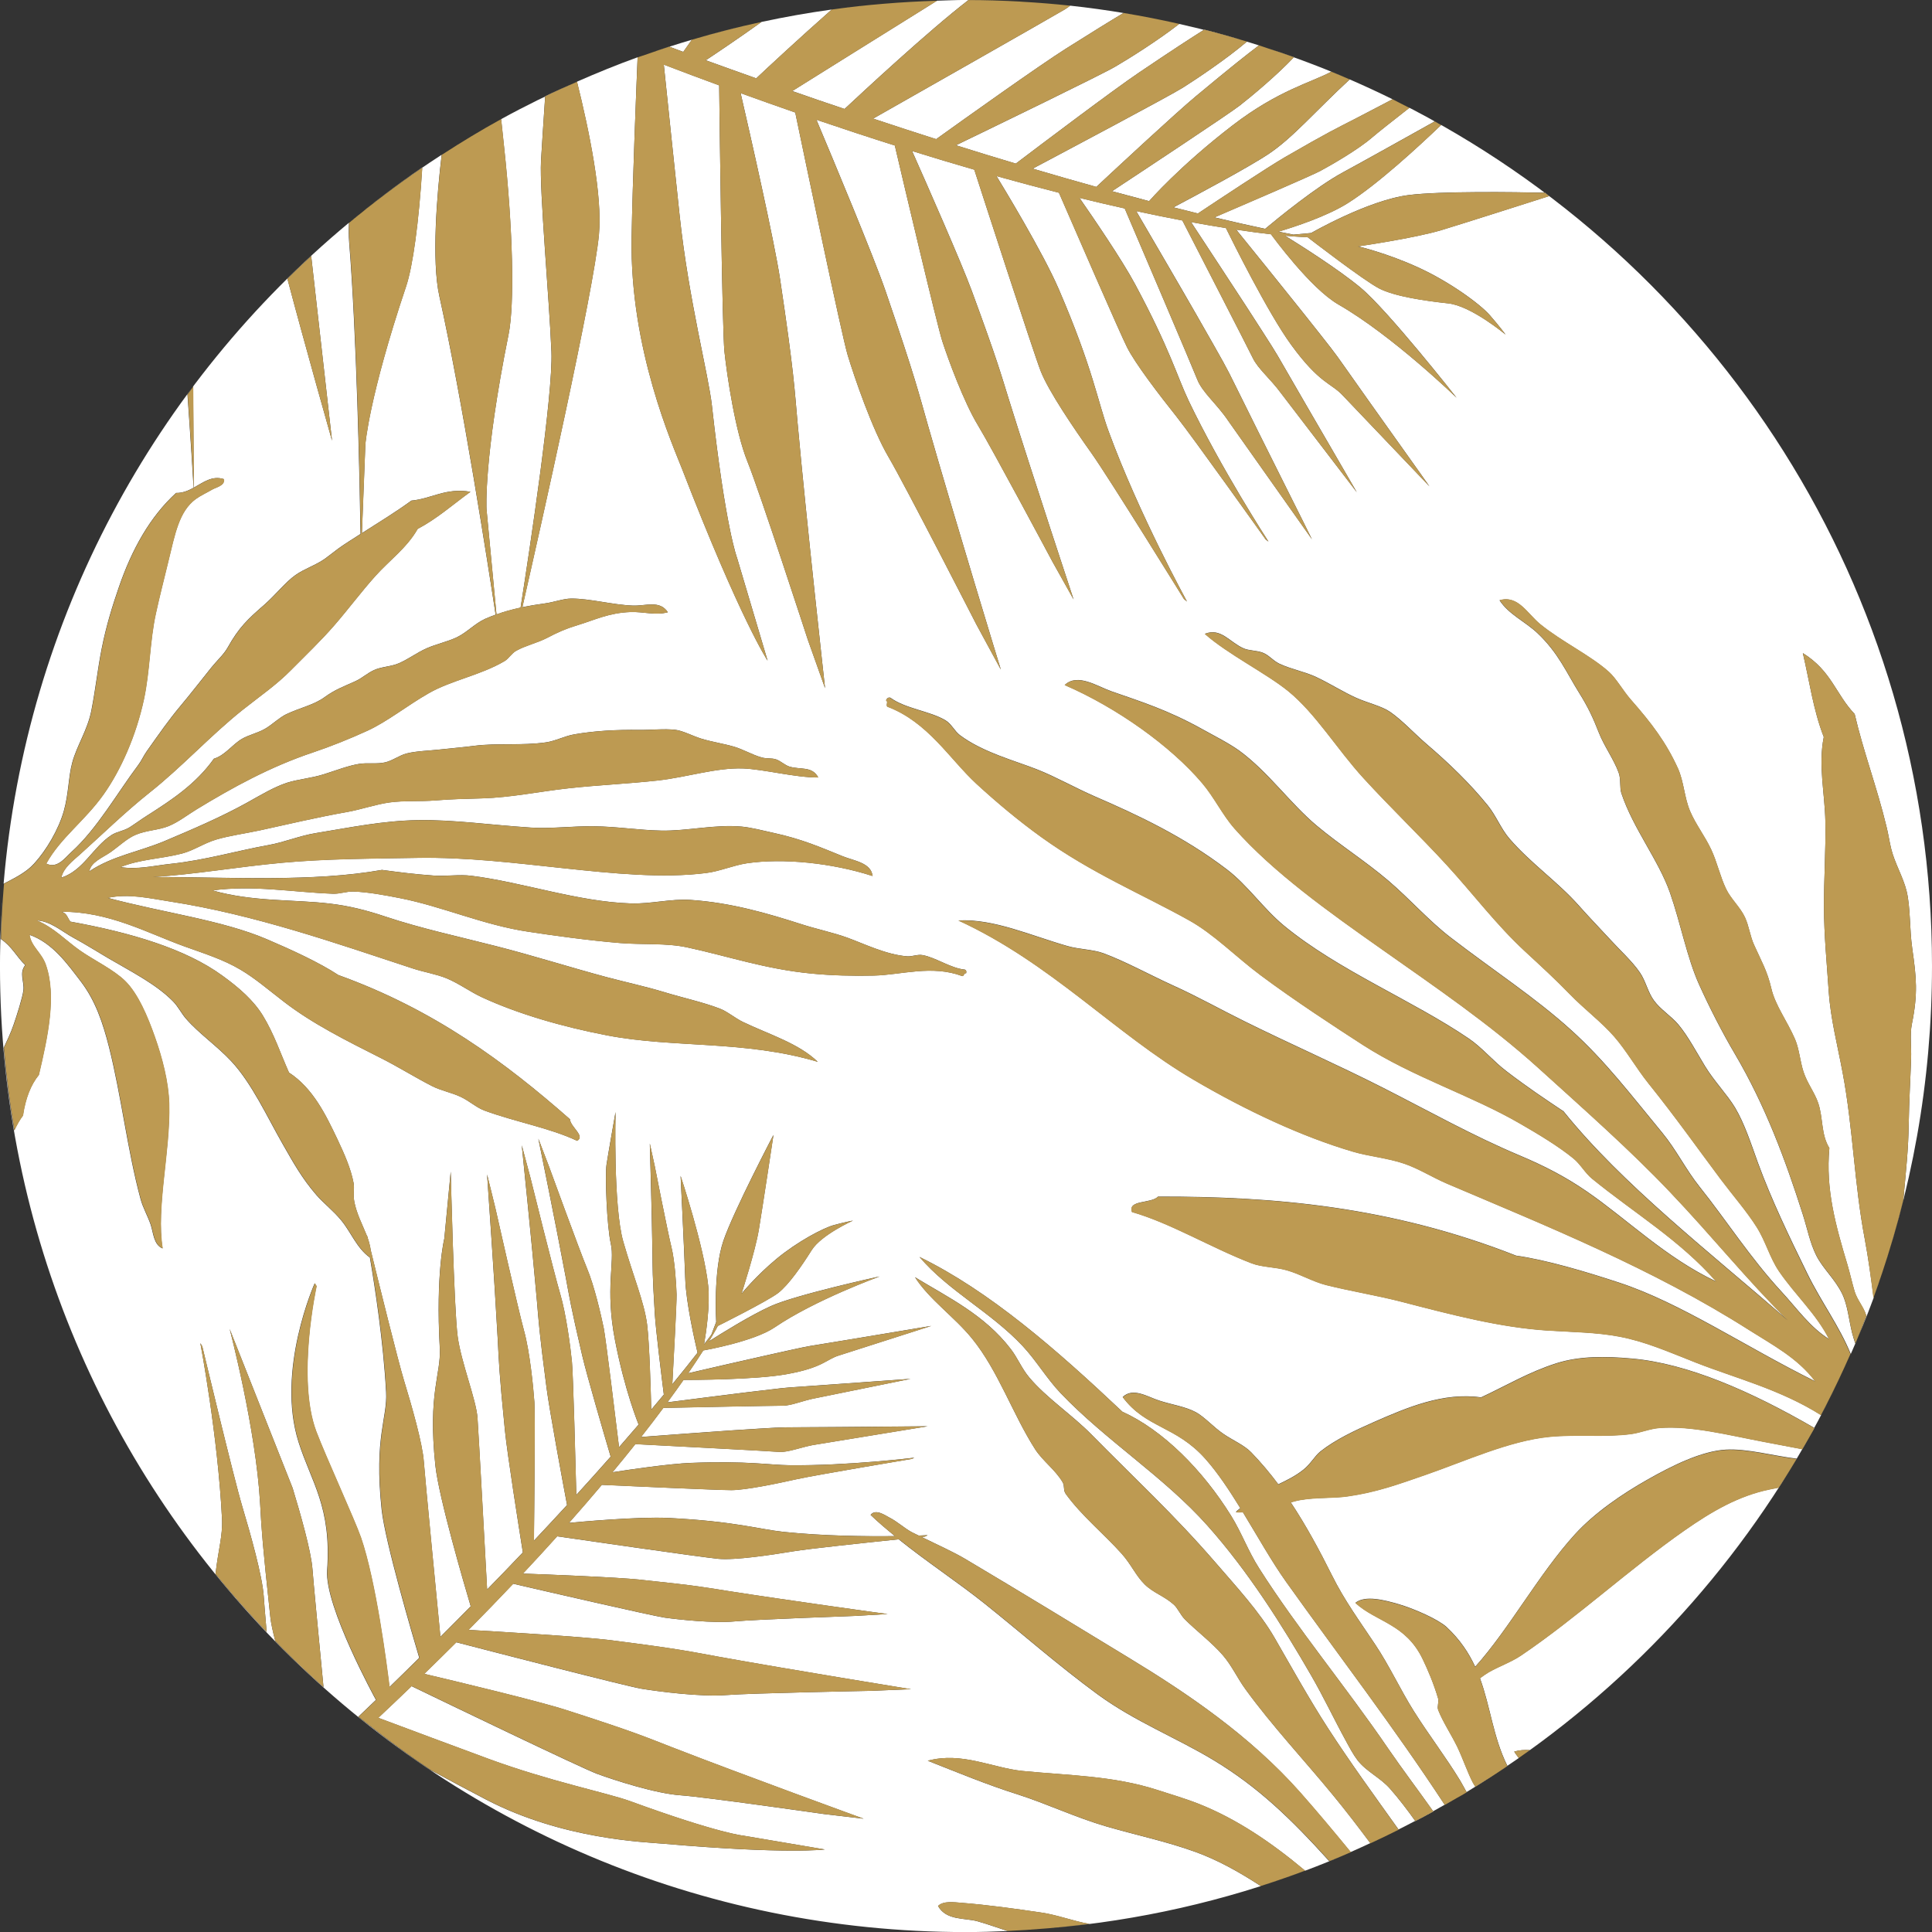 <?xml version="1.0" encoding="utf-8"?>
<!-- Generator: Adobe Illustrator 16.0.0, SVG Export Plug-In . SVG Version: 6.00 Build 0)  -->
<!DOCTYPE svg PUBLIC "-//W3C//DTD SVG 1.1//EN" "http://www.w3.org/Graphics/SVG/1.1/DTD/svg11.dtd">
<svg version="1.1" id="Ebene_1" xmlns="http://www.w3.org/2000/svg" xmlns:xlink="http://www.w3.org/1999/xlink" x="0px" y="0px"
	 width="58px" height="58px" viewBox="-374.5 343 58 58" enable-background="new -374.5 343 58 58" xml:space="preserve">
<rect x="-374.5" y="343" width="58" height="58" fill="#333333" stroke="none"/>
<g>
	<path fill="#FFFFFF" d="M-353.71,344.187c0.677-0.198,1.362-0.376,2.059-0.526C-352.348,343.811-353.034,343.987-353.71,344.187z"
		/>
	<path fill="#FFFFFF" d="M-361.223,347.638c0.575-0.371,1.162-0.728,1.764-1.06C-360.061,346.909-360.647,347.266-361.223,347.638z"
		/>
	<path fill="#FFFFFF" d="M-343.144,400.896c-0.361,0.03-0.724,0.056-1.09,0.071C-343.869,400.952-343.506,400.926-343.144,400.896z"
		/>
	<path fill="#FFFFFF" d="M-349.146,346.271c0.519-0.484,2.505-2.334,3.719-3.27c0.514,0.001,1.024,0.016,1.531,0.044
		c-0.531-0.028-1.065-0.046-1.604-0.046c-0.292,0-0.581,0.014-0.871,0.022c-1.501,0.933-3.697,2.307-4.346,2.712
		C-350.177,345.924-349.661,346.099-349.146,346.271z"/>
	<path fill="#FFFFFF" d="M-348.289,346.561c0.652,0.217,1.287,0.424,1.892,0.617c0.841-0.604,3.103-2.217,3.895-2.717
		c0.81-0.511,1.333-0.834,1.73-1.07c0.563,0.092,1.121,0.203,1.672,0.327c-1.07-0.241-2.162-0.428-3.273-0.548
		c-0.055,0.039-0.111,0.084-0.162,0.113C-343.089,343.609-347.548,346.141-348.289,346.561z"/>
	<path fill="#FFFFFF" d="M-362.312,351.605c-1.116,3.322-1.22,4.732-1.22,4.732l-0.104,2.668c0.509-0.324,1.019-0.637,1.486-0.977
		c0.614-0.058,1.022-0.391,1.773-0.265c-0.523,0.379-1.006,0.81-1.585,1.114c-0.32,0.565-0.845,0.943-1.269,1.414
		c-0.424,0.473-0.811,0.994-1.227,1.474c-0.421,0.485-0.869,0.909-1.313,1.358c-0.437,0.442-0.936,0.782-1.44,1.183
		c-0.977,0.778-1.819,1.711-2.797,2.486c-0.734,0.583-1.437,1.271-2.098,1.864c-0.205,0.184-0.492,0.396-0.555,0.692
		c0.67-0.218,0.939-0.907,1.505-1.278c0.154-0.103,0.367-0.123,0.542-0.232c0.173-0.109,0.342-0.236,0.507-0.34
		c0.78-0.496,1.487-0.964,2.027-1.721c0.342-0.105,0.545-0.424,0.849-0.6c0.214-0.123,0.471-0.17,0.707-0.311
		c0.208-0.125,0.404-0.322,0.621-0.427c0.409-0.194,0.825-0.276,1.142-0.507c0.33-0.239,0.558-0.313,0.935-0.485
		c0.194-0.089,0.362-0.246,0.557-0.333c0.227-0.102,0.512-0.102,0.742-0.203c0.282-0.121,0.547-0.322,0.829-0.447
		c0.302-0.133,0.631-0.199,0.914-0.334c0.302-0.146,0.54-0.412,0.844-0.551c0.108-0.049,0.213-0.088,0.318-0.127
		c-0.228-1.498-0.994-6.428-1.688-9.559c-0.239-1.07-0.072-3.069,0.069-4.247c-0.966,0.626-1.896,1.303-2.779,2.036
		c0.705-0.586,1.438-1.137,2.196-1.655C-361.926,349.658-362.104,350.99-362.312,351.605z"/>
	<path fill="#FFFFFF" d="M-372.586,367.351c0.148-0.524,0.137-1.025,0.253-1.454c0.139-0.52,0.459-0.975,0.575-1.566
		c0.133-0.684,0.185-1.229,0.31-1.859c0.136-0.69,0.327-1.298,0.511-1.832c0.395-1.156,0.947-2.135,1.722-2.842
		c0.2,0.004,0.368-0.07,0.526-0.156c-0.021-0.359-0.086-1.431-0.184-2.805c0.057-0.078,0.111-0.156,0.169-0.234l0.021,3.035
		c0.292-0.16,0.55-0.369,0.903-0.255c0.038,0.194-0.235,0.245-0.35,0.312c-0.163,0.096-0.347,0.178-0.499,0.288
		c-0.502,0.372-0.62,1.048-0.825,1.891c-0.128,0.524-0.264,1.061-0.369,1.542c-0.184,0.838-0.176,1.725-0.358,2.574
		c-0.235,1.097-0.697,2.133-1.215,2.863c-0.568,0.798-1.288,1.294-1.718,2.072c0.331,0.166,0.564-0.175,0.764-0.355
		c0.77-0.701,1.369-1.766,1.995-2.599c0.105-0.139,0.168-0.292,0.264-0.425c0.369-0.52,0.648-0.924,1.004-1.35
		c0.349-0.416,0.625-0.779,0.928-1.154c0.167-0.209,0.373-0.391,0.49-0.598c0.341-0.611,0.603-0.855,1.098-1.286
		c0.343-0.299,0.633-0.679,0.941-0.896c0.271-0.191,0.612-0.296,0.887-0.492c0.134-0.096,0.27-0.209,0.399-0.303
		c0.217-0.156,0.443-0.293,0.667-0.438c-0.027-1.658-0.116-5.96-0.343-8.775c-0.013-0.169-0.014-0.361-0.004-0.568
		c-5.808,4.826-9.695,11.876-10.368,19.844c0.355-0.184,0.683-0.346,0.917-0.607C-373.108,368.523-372.743,367.9-372.586,367.351z
		 M-365.158,350.686l0.626,5.544c0,0-0.839-2.961-1.34-4.862C-365.638,351.136-365.4,350.909-365.158,350.686z"/>
	<path fill="#FFFFFF" d="M-359.233,353.041c-0.753,3.729-0.662,5.246-0.662,5.246l0.299,3.158c0.237-0.086,0.476-0.151,0.724-0.204
		c0.283-1.806,0.977-6.396,0.926-7.677c-0.065-1.604-0.362-4.828-0.313-5.732c0.02-0.355,0.071-1.131,0.125-1.94
		c0.297-0.145,0.599-0.278,0.902-0.412c-0.758,0.336-1.501,0.699-2.224,1.097c0.032,0.305,0.062,0.586,0.086,0.813
		C-359.1,349.896-359.05,352.129-359.233,353.041z"/>
	<path fill="#FFFFFF" d="M-345.803,347.361c0.626,0.196,1.226,0.381,1.797,0.551c0.732-0.554,2.941-2.223,3.698-2.732
		c1.018-0.688,1.559-1.037,1.958-1.289c0.432,0.109,0.859,0.23,1.283,0.359c-0.612,0.52-1.509,1.121-1.919,1.379
		c-0.392,0.248-3.58,1.939-4.513,2.434c0.674,0.199,1.316,0.383,1.91,0.548c0.676-0.63,2.384-2.218,2.997-2.728
		c1.066-0.887,1.517-1.242,1.886-1.521c-0.783-0.249-1.583-0.461-2.393-0.644c-0.645,0.501-1.51,1.044-1.923,1.284
		C-341.433,345.244-344.692,346.824-345.803,347.361z"/>
	<path fill="#FFFFFF" d="M-335.603,350.057c0.209,0.039,0.318,0.059,0.339,0.062L-335.603,350.057z"/>
	<path fill="#FFFFFF" d="M-349.524,343.284c0.513-0.071,1.031-0.129,1.552-0.172C-348.493,343.156-349.011,343.213-349.524,343.284z
		"/>
	<path fill="#FFFFFF" d="M-353.988,344.558c0.005-0.009,0.101-0.146,0.258-0.365c-0.425,0.125-0.845,0.261-1.262,0.405
		c0.194-0.067,0.388-0.135,0.583-0.197C-354.269,344.452-354.126,344.506-353.988,344.558z"/>
	<path fill="#FFFFFF" d="M-351.798,345.352c0.336-0.316,1.289-1.203,2.267-2.066c-0.71,0.099-1.413,0.223-2.106,0.372
		c-0.74,0.527-1.378,0.955-1.676,1.151C-352.792,344.999-352.299,345.172-351.798,345.352z"/>
	<path fill="#FFFFFF" d="M-338.033,395.863c-1.136-0.691-2.398-1.176-3.523-2.002c-1.188-0.872-2.251-1.812-3.376-2.711
		c-0.83-0.662-1.731-1.25-2.589-1.939c-1.014,0.105-2.7,0.283-3.174,0.362c-0.692,0.114-1.739,0.269-2.235,0.225
		c-0.47-0.042-4.447-0.618-4.846-0.677c-0.323,0.359-0.665,0.732-1.028,1.119c0.813,0.03,2.819,0.109,3.507,0.182
		c1.751,0.182,2.022,0.241,2.652,0.341c1.776,0.278,4.787,0.694,4.787,0.692l-0.993,0.057c0,0-2.977,0.105-3.601,0.164
		c-0.624,0.058-1.661-0.053-2.094-0.113c-0.376-0.055-3.674-0.814-4.549-1.018c-0.42,0.443-0.867,0.906-1.341,1.385
		c0.972,0.057,3.421,0.203,4.261,0.309c2.121,0.27,2.453,0.353,3.215,0.491c2.156,0.39,5.806,0.981,5.806,0.981l-1.199,0.049
		c0,0-3.598,0.068-4.352,0.127c-0.755,0.059-2.009-0.104-2.535-0.189c-0.461-0.076-4.558-1.135-5.563-1.396
		c-0.308,0.308-0.633,0.626-0.963,0.948c0.938,0.221,3.414,0.813,4.254,1.084c2.1,0.674,2.427,0.827,3.184,1.12
		c2.134,0.829,5.749,2.144,5.75,2.144l-1.186-0.139c0,0-3.558-0.51-4.305-0.563c-0.746-0.051-1.988-0.453-2.509-0.645
		c-0.467-0.172-4.706-2.214-5.568-2.632c-0.321,0.311-0.658,0.629-1,0.951c0.698,0.262,2.461,0.919,3.303,1.229
		c1.822,0.671,3.581,1.027,4.247,1.269c2.674,0.977,3.417,1.041,3.417,1.041l2.438,0.413c0.001,0-1.129,0.15-4.836-0.172
		c-0.582-0.051-3.026-0.129-5.324-1.322c-0.483-0.25-1.091-0.575-1.681-0.895c-0.625-0.417-1.229-0.861-1.818-1.324
		c-0.114-0.091-0.23-0.178-0.344-0.271c0.178-0.169,0.356-0.338,0.53-0.506c-0.016-0.027-1.543-2.806-1.466-3.888
		c0.136-1.913-0.474-2.64-0.857-3.849c-0.686-2.156,0.484-4.772,0.484-4.772l0.054,0.089c0,0-0.608,2.764-0.011,4.357
		c0.277,0.734,1.162,2.665,1.343,3.187c0.453,1.315,0.778,3.831,0.858,4.49c0.311-0.3,0.6-0.587,0.894-0.878
		c-0.191-0.642-1.026-3.484-1.129-4.451c-0.232-2.191,0.179-2.735,0.134-3.531c-0.083-1.508-0.332-3.128-0.486-4.033
		c-0.392-0.279-0.563-0.752-0.853-1.107c-0.243-0.3-0.544-0.526-0.759-0.777c-0.43-0.5-0.674-0.941-1.012-1.533
		c-0.462-0.807-0.922-1.819-1.543-2.482c-0.43-0.459-0.972-0.831-1.354-1.271c-0.136-0.156-0.237-0.365-0.387-0.518
		c-0.504-0.517-1.271-0.902-1.961-1.307c-0.337-0.199-0.693-0.422-1.038-0.609c-0.353-0.193-0.688-0.499-1.101-0.518
		c0.522,0.214,0.879,0.609,1.303,0.905c0.427,0.298,1.003,0.569,1.353,0.911c0.393,0.386,0.68,1.077,0.89,1.67
		c0.223,0.628,0.416,1.359,0.434,2.016c0.04,1.434-0.398,3.108-0.197,4.346c-0.273-0.115-0.275-0.476-0.359-0.721
		c-0.089-0.259-0.231-0.501-0.301-0.762c-0.393-1.449-0.577-3.092-0.947-4.561c-0.187-0.739-0.413-1.402-0.848-1.971
		c-0.401-0.523-0.848-1.16-1.541-1.401c0.048,0.351,0.362,0.534,0.487,0.894c0.33,0.93,0.064,2.16-0.207,3.313
		c-0.242,0.296-0.4,0.703-0.477,1.221c-0.095,0.122-0.18,0.278-0.26,0.445c-0.14-0.814-0.246-1.643-0.316-2.48
		c0.111-0.235,0.217-0.461,0.293-0.682c0.101-0.287,0.272-0.832,0.297-1.037c0.036-0.268-0.137-0.514,0.056-0.765
		c-0.254-0.241-0.4-0.563-0.736-0.784c0.015-0.551,0.045-1.098,0.09-1.642c-0.068,0.811-0.111,1.628-0.111,2.456
		c0,16.017,12.984,29,29,29c0.42,0,0.837-0.014,1.253-0.031c-0.302-0.096-0.602-0.207-0.906-0.292
		c-0.373-0.106-0.94-0.017-1.186-0.46c0.16-0.16,0.486-0.111,0.688-0.096c0.801,0.062,1.647,0.181,2.412,0.294
		c0.489,0.071,0.959,0.258,1.447,0.341c-0.39,0.05-0.782,0.092-1.176,0.127c2.667-0.23,5.231-0.818,7.643-1.723
		c-0.437,0.163-0.877,0.316-1.324,0.459c-0.655-0.428-1.307-0.787-1.958-1.023c-0.881-0.319-1.75-0.497-2.684-0.768
		c-0.91-0.265-1.772-0.677-2.658-0.961c-0.923-0.291-1.796-0.655-2.698-1.01c1.022-0.277,1.937,0.215,2.845,0.307
		c1.391,0.137,2.722,0.141,4.06,0.574c0.4,0.129,0.86,0.266,1.242,0.418c1.135,0.453,2.17,1.156,3.181,2.002
		c0.459-0.172,0.912-0.356,1.359-0.551c-0.211,0.091-0.422,0.179-0.635,0.265C-335.763,397.581-336.736,396.652-338.033,395.863z
		 M-368.03,390.252c0.08-0.72,0.22-1.146,0.195-1.652c-0.123-2.499-0.651-5.278-0.651-5.278l0.059,0.097
		c0,0,0.947,3.963,1.198,4.799s0.607,2.101,0.647,2.709c0.009,0.14,0.042,0.541,0.087,1.066
		C-367.029,391.432-367.542,390.854-368.03,390.252z M-366.236,392.264c-0.075-0.284-0.129-0.536-0.149-0.721
		c-0.235-2.193-0.263-2.611-0.306-3.406c-0.125-2.247-0.915-5.244-0.915-5.242l1.891,4.778c0.229,0.753,0.557,1.894,0.596,2.438
		c0.022,0.318,0.192,2.098,0.331,3.536C-365.287,393.203-365.77,392.741-366.236,392.264z"/>
	<path fill="#FFFFFF" d="M-318.521,380.182c-0.312-1.641-0.35-3.323-0.659-4.965c-0.158-0.85-0.366-1.631-0.421-2.463
		c-0.056-0.843-0.14-1.664-0.142-2.524c-0.004-0.849,0.058-1.714,0.042-2.562c-0.015-0.849-0.219-1.691-0.048-2.543
		c-0.318-0.816-0.429-1.677-0.628-2.519c0.863,0.537,0.985,1.231,1.556,1.83c0.254,1.105,0.677,2.22,0.955,3.38
		c0.053,0.209,0.087,0.441,0.139,0.657c0.106,0.438,0.358,0.847,0.464,1.276c0.12,0.488,0.085,1.129,0.171,1.731
		c0.125,0.872,0.173,1.347-0.012,2.261c-0.063,0.313-0.012,0.677-0.023,1.035c-0.022,0.645-0.06,1.256-0.072,1.979
		c-0.011,0.741-0.081,1.396-0.16,2.245c-0.001,0.014-0.006,0.029-0.007,0.045c-0.244,0.976-0.535,1.935-0.875,2.869
		c1.126-3.094,1.741-6.433,1.741-9.916c0-11.348-6.521-21.167-16.018-25.931c0.11,0.056,0.219,0.112,0.328,0.169
		c-0.483,0.377-0.951,0.747-1.127,0.898c-0.421,0.362-1.214,0.819-1.552,1c-0.269,0.143-2.333,1.031-3.172,1.391
		c0.605,0.144,1.112,0.258,1.522,0.344c0.359-0.3,1.536-1.265,2.334-1.695c0.625-0.339,1.938-1.072,2.759-1.531
		c0.063,0.035,0.125,0.073,0.189,0.109c-0.683,0.654-1.9,1.775-2.787,2.337c-0.638,0.407-1.646,0.731-2.095,0.864
		c0.179,0.037,0.324,0.064,0.449,0.09l0.532-0.049c0,0,1.706-0.983,2.927-1.139c0.958-0.121,3.18-0.09,4.094-0.07
		c0.042,0.031,0.084,0.066,0.126,0.1c-0.711,0.227-2.576,0.822-3.232,1.021c-0.818,0.246-2.507,0.489-2.507,0.489
		s0.849,0.196,1.792,0.626c0.945,0.428,1.871,1.105,2.162,1.439c0.293,0.334,0.475,0.584,0.475,0.584s-1.031-0.865-1.726-0.938
		c-0.695-0.075-1.592-0.206-2.06-0.443c-0.467-0.236-2.158-1.544-2.158-1.544c-0.003,0-0.226-0.003-0.678-0.044
		c0.451,0.278,1.601,1.005,2.262,1.554c0.832,0.691,2.889,3.311,2.889,3.311s-1.913-1.86-3.549-2.801
		c-0.84-0.484-1.973-2.041-2.022-2.107c-0.289-0.032-0.637-0.078-1.045-0.139c0.332,0.409,1.548,1.915,1.938,2.407
		c0.986,1.241,0.986,1.241,1.289,1.671c0.884,1.258,2.539,3.569,2.573,3.627l-2.589-2.715c-0.355-0.392-0.697-0.345-1.564-1.537
		c-0.698-0.959-1.774-3.132-1.956-3.501c-0.318-0.05-0.666-0.108-1.047-0.179c0.32,0.488,1.323,2.014,1.652,2.521
		c0.856,1.326,0.856,1.326,1.114,1.776c0.758,1.319,2.18,3.752,2.21,3.813l-2.277-2.976c-0.311-0.425-0.69-0.73-0.844-1.052
		c-0.136-0.281-1.733-3.388-2.115-4.13c-0.425-0.08-0.887-0.175-1.386-0.282c0.343,0.587,1.427,2.444,1.778,3.06
		c0.915,1.602,0.915,1.602,1.186,2.152c0.792,1.607,2.281,4.566,2.311,4.64l-2.507-3.548c-0.339-0.509-0.78-0.855-0.935-1.248
		c-0.14-0.359-1.859-4.389-2.178-5.135c-0.428-0.095-0.879-0.2-1.359-0.318c0.402,0.579,1.27,1.846,1.667,2.586
		c1.057,1.969,1.264,2.775,1.61,3.502c0.981,2.051,2.396,4.232,2.398,4.231l-0.085-0.065c0,0-2.177-3.059-2.679-3.691
		c-0.502-0.631-1.244-1.594-1.488-2.09c-0.207-0.411-1.579-3.566-2.039-4.627c-0.59-0.15-1.211-0.315-1.875-0.5
		c0.165,0.268,1.396,2.291,1.871,3.397c1.028,2.382,1.171,3.388,1.497,4.271c0.917,2.499,2.351,5.104,2.351,5.103l-0.091-0.074
		c0,0-2.244-3.627-2.771-4.371c-0.526-0.74-1.3-1.875-1.532-2.478c-0.223-0.573-1.834-5.554-1.991-6.04
		c-0.595-0.172-1.217-0.358-1.868-0.561c0.429,0.965,1.48,3.35,1.791,4.194c0.789,2.146,0.875,2.496,1.122,3.287
		c0.695,2.231,1.937,5.981,1.936,5.982l-0.63-1.126c0,0-1.821-3.412-2.244-4.107c-0.422-0.696-0.887-1.967-1.064-2.509
		c-0.154-0.468-1.162-4.749-1.429-5.886c-0.749-0.236-1.534-0.495-2.354-0.773c0.491,1.166,1.72,4.105,2.077,5.146
		c0.901,2.627,0.995,3.059,1.272,4.028c0.782,2.737,2.186,7.333,2.188,7.333l-0.741-1.368c0,0-2.13-4.162-2.628-5.009
		c-0.498-0.846-1.028-2.402-1.229-3.064c-0.176-0.579-1.298-5.957-1.574-7.283c-0.529-0.184-1.082-0.381-1.64-0.582
		c0.281,1.219,1.014,4.445,1.184,5.582c0.424,2.832,0.434,3.302,0.529,4.352c0.269,2.963,0.822,7.929,0.822,7.93l-0.52-1.461
		c0,0-1.445-4.442-1.81-5.342c-0.365-0.9-0.613-2.579-0.69-3.296c-0.069-0.644-0.144-6.755-0.159-7.998
		c-0.54-0.197-1.096-0.407-1.662-0.623c0.1,0.962,0.353,3.396,0.478,4.556c0.27,2.507,0.865,4.762,0.966,5.678
		c0.405,3.674,0.756,4.578,0.756,4.578l0.916,3.082c-0.001,0-0.818-1.233-2.561-5.738c-0.275-0.711-1.582-3.605-1.522-6.967
		c0.03-1.703,0.142-4.488,0.18-5.409c0.004-0.001,0.008-0.003,0.012-0.004c-0.622,0.224-1.23,0.473-1.832,0.737
		c0.367,1.473,0.767,3.422,0.659,4.586c-0.158,1.711-1.767,8.856-2.299,11.189c0.213-0.043,0.434-0.08,0.679-0.113
		c0.266-0.035,0.557-0.145,0.785-0.145c0.563-0.004,1.236,0.188,1.859,0.211c0.379,0.013,0.806-0.17,1.044,0.199
		c-0.364,0.103-0.738-0.02-1.122-0.006c-0.649,0.023-1.076,0.238-1.586,0.394c-0.362,0.109-0.606,0.219-0.92,0.384
		c-0.285,0.148-0.642,0.227-0.921,0.383c-0.142,0.078-0.229,0.238-0.35,0.311c-0.717,0.424-1.605,0.579-2.278,0.965
		c-0.643,0.366-1.242,0.852-1.843,1.127c-0.518,0.238-1.116,0.477-1.62,0.646c-1.297,0.433-2.436,1.062-3.507,1.714
		c-0.29,0.178-0.545,0.38-0.834,0.5c-0.313,0.129-0.67,0.123-1.008,0.269c-0.25,0.108-0.493,0.342-0.735,0.512
		c-0.238,0.169-0.593,0.292-0.643,0.579c0.697-0.465,1.487-0.583,2.271-0.913c0.853-0.36,1.69-0.72,2.458-1.145
		c0.39-0.217,0.81-0.472,1.206-0.601c0.327-0.105,0.724-0.134,1.106-0.255c0.349-0.109,0.734-0.26,1.065-0.312
		c0.253-0.039,0.521,0.012,0.772-0.044c0.227-0.052,0.428-0.212,0.65-0.269c0.301-0.074,0.662-0.081,0.987-0.117
		c0.339-0.038,0.694-0.066,1.036-0.111c0.703-0.09,1.429-0.001,2.157-0.104c0.29-0.042,0.558-0.19,0.852-0.241
		c0.63-0.109,1.267-0.141,1.958-0.133c0.34,0.004,0.75-0.041,1.073-0.003c0.229,0.026,0.506,0.179,0.779,0.265
		c0.318,0.098,0.669,0.149,0.987,0.242c0.282,0.084,0.537,0.24,0.823,0.322c0.162,0.046,0.308,0.01,0.451,0.064
		c0.136,0.053,0.254,0.168,0.38,0.209c0.327,0.104,0.691-0.021,0.871,0.328c-0.679,0.008-1.633-0.246-2.259-0.27
		c-0.801-0.027-1.668,0.26-2.551,0.361c-0.906,0.1-1.823,0.139-2.688,0.235c-0.872,0.096-1.717,0.276-2.594,0.302
		c-0.459,0.013-0.93,0.022-1.387,0.061c-0.475,0.039-0.951,0.001-1.387,0.061c-0.411,0.056-0.841,0.208-1.264,0.285
		c-0.953,0.168-1.794,0.373-2.628,0.553c-0.454,0.098-0.914,0.158-1.315,0.277c-0.36,0.105-0.671,0.326-1.029,0.42
		c-0.628,0.162-1.259,0.168-1.842,0.406c0.494,0.084,1.006-0.044,1.494-0.096c1.05-0.111,1.972-0.389,2.936-0.563
		c0.486-0.086,0.943-0.282,1.429-0.361c1.053-0.172,2.014-0.372,3.066-0.389c1.074-0.018,2.17,0.144,3.389,0.223
		c0.61,0.039,1.262-0.048,1.894-0.039c0.682,0.007,1.352,0.117,2.023,0.13c0.781,0.016,1.613-0.193,2.416-0.12
		c0.278,0.025,0.646,0.12,0.944,0.186c0.872,0.188,1.44,0.443,2.096,0.707c0.323,0.131,0.849,0.192,0.888,0.59
		c-1.217-0.395-2.695-0.543-3.776-0.382c-0.407,0.062-0.812,0.241-1.214,0.291c-1.308,0.168-2.833,0.012-4.268-0.141
		c-1.475-0.157-2.93-0.337-4.397-0.313c-1.435,0.023-2.771,0.029-4.053,0.146c-1.366,0.124-2.637,0.354-3.888,0.427
		c2.348,0.008,4.801,0.156,6.869-0.211c0.508,0.068,0.979,0.13,1.56,0.17c0.377,0.025,0.764-0.04,1.123,0.006
		c1.526,0.189,3.198,0.78,4.784,0.83c0.61,0.02,1.208-0.146,1.8-0.105c1.216,0.082,2.312,0.404,3.318,0.727
		c0.457,0.148,0.948,0.249,1.373,0.402c0.496,0.178,1.176,0.517,1.811,0.564c0.152,0.011,0.31-0.066,0.464-0.036
		c0.4,0.073,0.843,0.396,1.266,0.435c0.038,0.018,0.053,0.051,0.037,0.109c-0.066-0.01-0.057,0.08-0.114,0.086
		c-0.918-0.345-1.826-0.035-2.653-0.016c-0.619,0.014-1.258,0-1.879-0.061c-1.384-0.133-2.525-0.527-3.718-0.783
		c-0.637-0.139-1.329-0.077-2.024-0.133c-0.947-0.076-2.082-0.237-2.759-0.34c-1.334-0.197-2.586-0.76-3.842-1.006
		c-0.445-0.088-0.973-0.186-1.402-0.2c-0.209-0.007-0.41,0.075-0.621,0.066c-1.227-0.046-2.388-0.267-3.611-0.099
		c1.212,0.346,2.446,0.267,3.519,0.395c0.578,0.068,1.093,0.196,1.68,0.393c1.079,0.359,2.163,0.589,3.296,0.88
		c1.12,0.284,2.236,0.64,3.34,0.936c0.572,0.152,1.161,0.278,1.725,0.449c0.56,0.171,1.16,0.3,1.667,0.494
		c0.231,0.087,0.467,0.294,0.708,0.407c0.788,0.376,1.659,0.636,2.234,1.191c-2.192-0.653-4.321-0.408-6.321-0.793
		c-1.352-0.26-2.685-0.646-3.771-1.15c-0.34-0.158-0.673-0.404-1.044-0.561c-0.318-0.131-0.691-0.188-1.031-0.301
		c-2.294-0.754-4.732-1.612-7.275-2.007c-0.603-0.092-1.239-0.249-1.873-0.11c1.697,0.453,3.433,0.668,4.777,1.242
		c0.73,0.312,1.575,0.699,2.148,1.076c2.86,1.029,4.997,2.609,6.951,4.328c0.012,0.229,0.471,0.506,0.215,0.647
		c-0.822-0.388-1.854-0.566-2.783-0.908c-0.243-0.091-0.448-0.286-0.708-0.409c-0.283-0.134-0.601-0.189-0.873-0.33
		c-0.511-0.262-1.012-0.577-1.519-0.832c-1.062-0.537-2.067-1.037-2.927-1.701c-0.461-0.354-0.848-0.691-1.296-0.957
		c-0.521-0.307-1.042-0.468-1.689-0.701c-1.102-0.398-2.262-1.048-3.684-1.037c0.164,0.04,0.184,0.191,0.265,0.295
		c1.805,0.326,3.459,0.813,4.571,1.627c0.495,0.359,0.929,0.736,1.211,1.198c0.339,0.556,0.525,1.13,0.782,1.707
		c0.723,0.472,1.107,1.271,1.456,2.005c0.21,0.445,0.402,0.881,0.482,1.305c0.033,0.168-0.017,0.359,0.023,0.568
		c0.068,0.355,0.241,0.682,0.373,1.01l0.019,0.033c0,0,0.006,0.025,0.015,0.061c0.042,0.118,0.069,0.239,0.088,0.359
		c0.236,0.963,0.816,3.311,0.997,3.904c0.23,0.754,0.558,1.894,0.595,2.439c0.036,0.486,0.414,4.388,0.498,5.256
		c0.315-0.313,0.614-0.616,0.91-0.916c-0.185-0.619-0.959-3.266-1.061-4.227c-0.233-2.191,0.176-2.735,0.132-3.531
		c-0.125-2.248,0.136-3.282,0.136-3.282l0.192-2.011c0,0,0.098,4.127,0.209,4.953c0.105,0.779,0.557,1.894,0.595,2.441
		c0.036,0.501,0.252,4.484,0.289,5.152c0.373-0.381,0.733-0.755,1.073-1.113c-0.127-0.798-0.464-2.933-0.538-3.658
		c-0.181-1.805-0.181-2.086-0.216-2.738c-0.101-1.842-0.321-4.953-0.32-4.953l0.248,1.01c0,0,0.684,3.041,0.859,3.676
		c0.177,0.637,0.281,1.704,0.313,2.152c0.024,0.371-0.003,3.193-0.014,4.158c0.349-0.371,0.681-0.729,0.995-1.07
		c-0.132-0.701-0.525-2.82-0.617-3.526c-0.224-1.708-0.234-1.976-0.287-2.591c-0.153-1.739-0.456-4.684-0.456-4.684l0.257,0.963
		c0,0,0.716,2.891,0.896,3.497c0.18,0.604,0.311,1.616,0.353,2.041c0.037,0.36,0.111,3.175,0.132,3.997
		c0.368-0.403,0.713-0.789,1.031-1.149c-0.204-0.689-0.713-2.433-0.854-3.034c-0.355-1.523-0.386-1.765-0.489-2.318
		c-0.291-1.56-0.827-4.195-0.828-4.194l0.321,0.839c0,0,0.918,2.521,1.137,3.047c0.221,0.523,0.428,1.424,0.505,1.803
		c0.063,0.318,0.362,2.771,0.459,3.573c0.208-0.237,0.403-0.464,0.588-0.679c-0.002-0.008-0.412-0.994-0.71-2.539
		c-0.3-1.551-0.001-2.346-0.123-2.881c-0.122-0.543-0.18-2.066-0.13-2.389c0.049-0.321,0.27-1.574,0.27-1.574
		s-0.072,2.83,0.232,3.89c0.304,1.061,0.626,1.805,0.715,2.485c0.071,0.557,0.112,2.041,0.125,2.559
		c0.13-0.154,0.262-0.31,0.378-0.451c-0.067-0.535-0.24-1.928-0.27-2.409c-0.075-1.202-0.065-1.392-0.072-1.827
		c-0.016-1.229-0.08-3.303-0.079-3.301l0.146,0.668c0,0,0.395,2.012,0.501,2.434c0.104,0.419,0.148,1.131,0.156,1.43
		c0.006,0.236-0.089,1.982-0.128,2.695c0.306-0.373,0.558-0.69,0.758-0.947c-0.084-0.356-0.346-1.509-0.369-2.213
		c-0.028-0.84-0.14-3.096-0.14-3.096s0.704,2.11,0.828,3.293c0.061,0.587-0.061,1.404-0.124,1.766
		c0.088-0.115,0.159-0.209,0.219-0.289l0.146-0.385c0,0-0.094-1.531,0.217-2.439c0.313-0.91,1.502-3.176,1.502-3.176
		s-0.329,2.186-0.439,2.843c-0.109,0.658-0.521,1.925-0.521,1.925s0.427-0.527,1.046-1.042s1.404-0.933,1.734-1.021
		c0.331-0.09,0.566-0.133,0.566-0.133s-0.95,0.427-1.239,0.887c-0.289,0.459-0.688,1.043-1.011,1.29
		c-0.325,0.247-1.805,0.985-1.805,0.985l-0.003,0.004c-0.004,0.01-0.083,0.16-0.262,0.457c0.345-0.22,1.242-0.779,1.848-1.053
		c0.761-0.346,3.272-0.893,3.272-0.893s-1.938,0.703-3.148,1.527c-0.621,0.423-2.082,0.684-2.146,0.694
		c-0.121,0.191-0.271,0.419-0.453,0.685c0.397-0.092,1.851-0.428,2.323-0.531c1.194-0.266,1.194-0.266,1.595-0.33
		c1.17-0.188,3.33-0.555,3.382-0.561l-2.761,0.884c-0.393,0.114-0.477,0.37-1.597,0.568c-0.917,0.165-2.821,0.17-3.081,0.17
		c-0.144,0.205-0.305,0.431-0.484,0.673c0.447-0.057,1.843-0.236,2.306-0.292c1.207-0.146,1.207-0.146,1.607-0.172
		c1.169-0.079,3.335-0.241,3.386-0.241l-2.833,0.576c-0.399,0.072-0.74,0.232-1.014,0.23c-0.24-0.002-2.933,0.053-3.574,0.066
		c-0.2,0.27-0.423,0.561-0.668,0.873c0.513-0.039,2.173-0.162,2.72-0.198c1.418-0.091,1.418-0.091,1.89-0.093
		c1.38-0.004,3.932-0.033,3.992-0.03l-3.304,0.54c-0.469,0.064-0.859,0.254-1.183,0.227c-0.294-0.025-3.664-0.199-4.287-0.232
		c-0.213,0.268-0.441,0.548-0.687,0.845c0.537-0.084,1.709-0.256,2.355-0.281c1.72-0.065,2.347,0.064,2.967,0.07
		c1.75,0.019,3.739-0.226,3.74-0.226l-0.075,0.036c0,0-2.857,0.478-3.464,0.611c-0.608,0.136-1.526,0.325-1.952,0.327
		c-0.354,0.001-3.001-0.118-3.89-0.159c-0.306,0.362-0.631,0.739-0.987,1.142c0.252-0.025,2.063-0.193,2.985-0.148
		c1.993,0.099,2.736,0.342,3.458,0.418c1.205,0.125,2.488,0.138,3.343,0.127c-0.249-0.203-0.495-0.41-0.731-0.636
		c0.152-0.198,0.449,0.021,0.568,0.081c0.229,0.115,0.452,0.321,0.662,0.434c0.07,0.037,0.143,0.069,0.214,0.105
		c0.159-0.006,0.268-0.011,0.268-0.012l-0.081,0.042c0,0-0.042,0.005-0.104,0.011c0.461,0.227,0.931,0.434,1.322,0.665
		c1.702,1.011,3.257,1.962,4.927,2.978c1.72,1.045,3.61,2.318,5.117,4.023c0.519,0.588,1.021,1.188,1.518,1.795
		c0.199-0.087,0.396-0.178,0.592-0.269c-0.362-0.485-0.73-0.966-1.116-1.435c-0.862-1.052-1.83-2.079-2.633-3.186
		c-0.238-0.326-0.412-0.711-0.677-1.018c-0.315-0.369-0.824-0.758-1.147-1.085c-0.128-0.13-0.204-0.323-0.325-0.435
		c-0.284-0.258-0.625-0.359-0.876-0.609c-0.261-0.255-0.412-0.61-0.692-0.922c-0.538-0.6-1.197-1.133-1.674-1.789
		c-0.089-0.121-0.029-0.238-0.096-0.353c-0.216-0.373-0.6-0.642-0.825-0.99c-0.676-1.054-1.108-2.356-1.893-3.323
		c-0.542-0.667-1.273-1.158-1.716-1.844c1.002,0.609,2.09,1.129,2.874,2.154c0.209,0.27,0.327,0.582,0.556,0.854
		c0.522,0.621,1.277,1.112,1.876,1.721c1.258,1.28,2.476,2.402,3.703,3.822c0.619,0.719,1.331,1.482,1.796,2.291
		c0.481,0.834,1.036,1.835,1.597,2.701c0.667,1.03,1.396,2.031,2.115,3.037c-0.271,0.137-0.545,0.268-0.821,0.396
		c0.876-0.406,1.728-0.853,2.554-1.341c-0.117,0.066-0.232,0.134-0.349,0.2c-1.522-2.326-3.208-4.515-4.761-6.694
		c-0.427-0.599-0.848-1.351-1.296-2.087c-0.07-0.002-0.14,0.01-0.212-0.002c0.037-0.051,0.091-0.079,0.134-0.122
		c-0.328-0.531-0.668-1.05-1.047-1.477c-0.891-1.003-1.784-0.919-2.484-1.856c0.309-0.3,0.745-0.007,1.094,0.105
		c0.364,0.12,0.796,0.182,1.106,0.351c0.261,0.144,0.521,0.442,0.823,0.649c0.287,0.197,0.625,0.336,0.837,0.556
		c0.302,0.312,0.568,0.632,0.812,0.958c0.262-0.124,0.521-0.254,0.747-0.434c0.223-0.175,0.34-0.41,0.517-0.553
		c0.449-0.354,1.018-0.623,1.616-0.886c0.991-0.434,2.069-0.896,3.206-0.736c0.758-0.354,1.443-0.765,2.268-1.026
		c0.686-0.217,1.449-0.213,2.261-0.14c1.67,0.148,3.562,0.975,5.478,2.083c-0.117,0.215-0.242,0.424-0.366,0.636
		c-0.392-0.077-0.792-0.148-1.175-0.224c-1.045-0.198-2.152-0.486-3.108-0.412c-0.285,0.021-0.566,0.141-0.839,0.18
		c-0.766,0.106-1.635,0.004-2.467,0.086c-1.199,0.117-2.54,0.732-3.706,1.137c-0.857,0.298-1.481,0.525-2.349,0.65
		c-0.436,0.064-0.935,0.025-1.437,0.112c-0.092,0.017-0.182,0.044-0.273,0.068c0.474,0.716,0.867,1.45,1.237,2.19
		c0.374,0.754,0.83,1.373,1.297,2.076c0.426,0.636,0.759,1.364,1.165,2.008c0.457,0.725,0.96,1.376,1.392,2.088
		c0.067,0.111,0.124,0.226,0.188,0.338c4.067-2.47,7.475-5.914,9.909-10.006c-0.174,0.292-0.355,0.579-0.539,0.863
		c-0.088,0.019-0.18,0.035-0.265,0.053c-0.931,0.189-1.737,0.656-2.566,1.236c-1.646,1.15-3.257,2.641-4.908,3.754
		c-0.298,0.2-0.652,0.32-0.965,0.5c-0.086,0.051-0.174,0.113-0.264,0.18c0.318,0.867,0.394,1.765,0.823,2.632
		c-0.316,0.214-0.639,0.419-0.963,0.62c-0.023-0.037-0.048-0.073-0.069-0.112c-0.157-0.294-0.295-0.712-0.474-1.087
		c-0.182-0.371-0.435-0.752-0.57-1.1c-0.039-0.1,0.025-0.242-0.001-0.34c-0.135-0.459-0.31-0.863-0.461-1.18
		c-0.511-1.074-1.391-1.117-2.025-1.695c0.295-0.238,0.88-0.082,1.297,0.039c0.479,0.14,1.197,0.461,1.443,0.689
		c0.411,0.384,0.668,0.783,0.857,1.19c1.019-1.132,1.912-2.787,2.994-3.976c0.588-0.644,1.415-1.211,2.187-1.646
		c0.726-0.412,1.614-0.854,2.345-0.895c0.641-0.037,1.443,0.191,2.127,0.271c0.6-1.009,1.139-2.058,1.615-3.141
		c-0.274,0.622-0.568,1.233-0.884,1.832c-1.226-0.774-2.577-1.113-3.749-1.573c-0.856-0.336-1.519-0.634-2.311-0.784
		c-0.679-0.128-1.362-0.133-2.133-0.181c-1.439-0.091-2.887-0.473-4.421-0.87c-0.731-0.188-1.51-0.313-2.25-0.498
		c-0.396-0.103-0.764-0.324-1.164-0.439c-0.366-0.105-0.744-0.089-1.067-0.213c-1.232-0.475-2.427-1.205-3.59-1.539
		c-0.135-0.37,0.569-0.244,0.779-0.461c3.458-0.009,6.979,0.289,10.751,1.772c0.903,0.127,2.09,0.479,3.093,0.81
		c1.85,0.607,3.782,1.922,5.887,2.963c-0.519-0.699-1.295-1.104-1.982-1.54c-2.899-1.845-6.099-3.131-9.062-4.392
		c-0.44-0.188-0.864-0.46-1.298-0.605c-0.506-0.172-1.056-0.217-1.536-0.359c-1.529-0.449-3.209-1.235-4.794-2.166
		c-2.345-1.375-4.277-3.5-7.049-4.774c1.063-0.054,2.164,0.452,3.28,0.771c0.342,0.097,0.757,0.099,1.069,0.213
		c0.679,0.252,1.393,0.65,2.105,0.973c0.717,0.323,1.418,0.718,2.124,1.066c1.367,0.678,2.799,1.305,4.175,2.004
		c1.39,0.707,2.68,1.432,4.082,2.023c0.758,0.319,1.388,0.645,2.029,1.086c1.19,0.816,2.362,1.985,3.885,2.704
		c-1.087-1.243-2.445-2.046-3.72-3.083c-0.22-0.18-0.351-0.438-0.568-0.615c-0.444-0.362-1.059-0.732-1.584-1.035
		c-1.477-0.859-3.224-1.398-4.738-2.373c-0.768-0.496-2.052-1.332-3.072-2.094c-0.745-0.556-1.391-1.229-2.151-1.65
		c-1.424-0.793-2.912-1.404-4.423-2.49c-0.677-0.486-1.333-1.035-1.944-1.596c-0.813-0.749-1.458-1.861-2.683-2.323
		c-0.051-0.059,0.037-0.143-0.04-0.192c0.033-0.07,0.078-0.092,0.13-0.075c0.458,0.333,1.188,0.399,1.653,0.677
		c0.181,0.108,0.272,0.324,0.436,0.448c0.681,0.511,1.66,0.769,2.312,1.026c0.562,0.221,1.143,0.553,1.731,0.809
		c1.293,0.56,2.673,1.205,3.971,2.195c0.631,0.482,1.089,1.172,1.72,1.693c1.64,1.346,3.836,2.226,5.537,3.38
		c0.4,0.27,0.731,0.677,1.134,0.983c0.619,0.475,1.146,0.826,1.715,1.206c1.764,2.192,4.36,4.205,6.731,6.267
		c-1.195-1.174-2.275-2.527-3.542-3.855c-1.188-1.25-2.529-2.434-3.951-3.722c-1.457-1.316-3.078-2.417-4.697-3.56
		c-1.578-1.111-3.248-2.299-4.418-3.621c-0.358-0.407-0.613-0.944-0.97-1.363c-0.946-1.116-2.564-2.27-4.128-2.945
		c0.384-0.365,0.966,0.036,1.404,0.19c0.888,0.311,1.682,0.555,2.725,1.135c0.357,0.198,0.808,0.427,1.111,0.646
		c0.87,0.636,1.524,1.58,2.325,2.251c0.688,0.577,1.455,1.059,2.15,1.651c0.645,0.55,1.224,1.212,1.873,1.709
		c1.293,0.994,2.536,1.8,3.603,2.766c1.045,0.941,1.836,1.992,2.748,3.094c0.421,0.51,0.71,1.109,1.123,1.625
		c0.818,1.025,1.506,2.115,2.466,3.156c0.443,0.479,0.849,1.061,1.42,1.415c-0.381-0.758-1.009-1.318-1.501-2.036
		c-0.279-0.408-0.402-0.904-0.672-1.329c-0.299-0.476-0.708-0.941-1.081-1.438c-0.685-0.916-1.354-1.865-2.167-2.875
		c-0.36-0.448-0.661-0.982-1.026-1.402c-0.385-0.443-0.898-0.824-1.341-1.282c-0.428-0.442-0.892-0.866-1.343-1.284
		c-0.861-0.797-1.553-1.723-2.349-2.591c-0.787-0.858-1.674-1.706-2.497-2.606c-0.802-0.877-1.428-1.932-2.256-2.609
		c-0.65-0.531-1.829-1.117-2.508-1.723c0.484-0.191,0.741,0.254,1.165,0.438c0.161,0.07,0.38,0.059,0.563,0.125
		c0.192,0.07,0.307,0.237,0.507,0.334c0.361,0.17,0.754,0.234,1.108,0.401c0.401,0.187,0.8,0.444,1.205,0.626
		c0.35,0.155,0.762,0.246,1.015,0.421c0.356,0.245,0.732,0.653,1.076,0.949c0.702,0.601,1.315,1.194,1.856,1.86
		c0.25,0.309,0.392,0.695,0.647,0.992c0.642,0.746,1.449,1.295,2.081,2.008c0.305,0.346,0.637,0.686,0.946,1.023
		c0.293,0.323,0.654,0.646,0.89,0.99c0.174,0.25,0.238,0.59,0.423,0.842c0.203,0.278,0.518,0.463,0.738,0.727
		c0.287,0.344,0.544,0.833,0.8,1.252c0.281,0.458,0.656,0.838,0.894,1.232c0.288,0.479,0.488,1.105,0.693,1.67
		c0.404,1.102,0.934,2.203,1.479,3.315c0.42,0.857,0.96,1.575,1.304,2.417c0.244-0.555,0.477-1.115,0.686-1.687
		C-318.331,381.369-318.411,380.767-318.521,380.182z M-328.571,395.539c-0.111,0.08-0.223,0.16-0.335,0.238
		c-0.045-0.065-0.095-0.122-0.136-0.193C-328.888,395.538-328.73,395.529-328.571,395.539z M-337.538,388.51
		c0.311,0.502,0.508,1.055,0.84,1.575c1.154,1.817,2.617,3.569,3.867,5.401c0.451,0.656,0.92,1.274,1.359,1.895
		c-0.178,0.1-0.358,0.194-0.539,0.289c-0.243-0.342-0.493-0.668-0.751-0.963c-0.302-0.347-0.713-0.515-0.986-0.867
		c-0.12-0.156-0.243-0.386-0.35-0.584c-0.323-0.586-0.667-1.313-1.03-1.941c-0.867-1.504-1.891-3.133-3.124-4.516
		c-1.316-1.474-3.031-2.537-4.403-3.971c-0.419-0.439-0.738-0.987-1.148-1.424c-0.957-1.02-2.225-1.647-3.093-2.67
		c2.103,1.025,4.105,2.772,6.09,4.646C-339.595,385.927-338.395,387.126-337.538,388.51z M-318.9,383.012
		c-0.095-0.385-0.134-0.836-0.295-1.165c-0.213-0.444-0.577-0.754-0.781-1.159c-0.187-0.372-0.267-0.804-0.406-1.238
		c-0.511-1.6-1.11-3.238-2.04-4.817c-0.363-0.614-0.758-1.382-1.071-2.077c-0.364-0.809-0.548-1.822-0.875-2.76
		c-0.345-0.98-1.103-1.919-1.457-2.979c-0.059-0.18-0.008-0.416-0.082-0.62c-0.146-0.403-0.438-0.799-0.594-1.199
		c-0.173-0.442-0.323-0.767-0.593-1.198c-0.379-0.606-0.623-1.199-1.254-1.795c-0.375-0.352-0.857-0.558-1.135-0.983
		c0.56-0.161,0.83,0.399,1.224,0.721c0.647,0.526,1.492,0.925,2.054,1.425c0.229,0.205,0.427,0.569,0.665,0.84
		c0.62,0.705,1.052,1.273,1.41,2.057c0.184,0.406,0.192,0.883,0.369,1.294c0.165,0.389,0.442,0.742,0.63,1.144
		c0.176,0.373,0.269,0.811,0.446,1.181c0.144,0.304,0.431,0.556,0.57,0.859c0.121,0.263,0.154,0.566,0.273,0.826
		c0.228,0.507,0.395,0.78,0.519,1.313c0.121,0.511,0.467,0.958,0.711,1.519c0.126,0.297,0.151,0.664,0.253,0.977
		c0.115,0.35,0.335,0.621,0.441,0.936c0.153,0.446,0.081,0.943,0.336,1.354c-0.117,1.236,0.191,2.332,0.547,3.516
		c0.074,0.252,0.134,0.528,0.212,0.791c0.083,0.264,0.277,0.471,0.345,0.711c0.002,0.008,0.003,0.016,0.005,0.023
		c-0.107,0.278-0.213,0.558-0.329,0.83C-318.837,383.225-318.875,383.115-318.9,383.012z"/>
	<path fill="#FFFFFF" d="M-343.82,343.052c0.482,0.028,0.961,0.066,1.436,0.117C-342.859,343.118-343.338,343.079-343.82,343.052z"
		/>
	<path fill="#FFFFFF" d="M-339.273,349.225c0.253,0.063,0.505,0.129,0.734,0.184c0.576-0.383,2.078-1.38,2.612-1.689
		c1.338-0.774,1.561-0.871,2.058-1.127c0.35-0.18,0.758-0.394,1.175-0.613c-0.423-0.209-0.853-0.407-1.287-0.596
		c-1.031,0.953-1.7,1.746-2.425,2.232C-337.007,348.02-338.684,348.914-339.273,349.225z"/>
	<path fill="#FFFFFF" d="M-337.279,346.166c-0.328,0.256-2.973,2.004-3.838,2.574c0.389,0.106,0.762,0.206,1.114,0.298
		c0.007-0.007,0.908-1.048,2.51-2.278c1.372-1.054,2.359-1.283,2.959-1.607c0.184,0.075,0.367,0.15,0.549,0.229
		c-0.792-0.344-1.604-0.649-2.431-0.923c0.254,0.084,0.508,0.167,0.759,0.258C-336.155,345.248-336.926,345.891-337.279,346.166z"/>
	<path fill="#FFFFFF" d="M-347.947,343.11c0.517-0.043,1.037-0.072,1.56-0.088C-346.91,343.038-347.43,343.067-347.947,343.11z"/>
	<path fill="#BD9A52" d="M-328.571,395.539c-0.159-0.01-0.316-0.001-0.471,0.045c0.041,0.071,0.091,0.128,0.136,0.193
		C-328.794,395.699-328.682,395.619-328.571,395.539z"/>
	<path fill="#BD9A52" d="M-332.05,394.381c-0.406-0.644-0.739-1.372-1.165-2.008c-0.467-0.703-0.923-1.322-1.297-2.076
		c-0.37-0.74-0.763-1.475-1.237-2.19c0.091-0.024,0.181-0.052,0.273-0.068c0.502-0.087,1-0.048,1.437-0.112
		c0.867-0.125,1.492-0.353,2.349-0.65c1.166-0.404,2.507-1.02,3.706-1.137c0.832-0.082,1.701,0.021,2.467-0.086
		c0.273-0.039,0.554-0.158,0.839-0.18c0.956-0.074,2.063,0.214,3.108,0.412c0.383,0.075,0.783,0.146,1.175,0.224
		c0.124-0.212,0.249-0.421,0.366-0.636c-1.917-1.108-3.808-1.935-5.478-2.083c-0.812-0.073-1.575-0.077-2.261,0.14
		c-0.825,0.262-1.51,0.673-2.268,1.026c-1.137-0.16-2.215,0.303-3.206,0.736c-0.598,0.263-1.167,0.532-1.616,0.886
		c-0.177,0.143-0.293,0.378-0.517,0.553c-0.227,0.18-0.485,0.31-0.747,0.434c-0.244-0.326-0.51-0.646-0.812-0.958
		c-0.212-0.22-0.55-0.358-0.837-0.556c-0.301-0.207-0.562-0.506-0.823-0.649c-0.31-0.169-0.742-0.23-1.106-0.351
		c-0.349-0.112-0.786-0.405-1.094-0.105c0.7,0.938,1.593,0.854,2.484,1.856c0.378,0.427,0.719,0.945,1.047,1.477
		c-0.043,0.043-0.097,0.071-0.134,0.122c0.072,0.012,0.142,0,0.212,0.002c0.448,0.736,0.869,1.488,1.296,2.087
		c1.553,2.18,3.239,4.368,4.761,6.694c0.116-0.066,0.232-0.134,0.349-0.2c0.104-0.058,0.208-0.115,0.309-0.177c0,0,0,0,0,0
		c-0.064-0.112-0.121-0.227-0.188-0.338C-331.09,395.757-331.593,395.105-332.05,394.381z"/>
	<path fill="#BD9A52" d="M-343.803,383.404c0.41,0.437,0.729,0.984,1.148,1.424c1.373,1.434,3.087,2.497,4.403,3.971
		c1.232,1.383,2.257,3.012,3.124,4.516c0.363,0.629,0.707,1.355,1.03,1.941c0.107,0.198,0.23,0.428,0.35,0.584
		c0.273,0.353,0.684,0.521,0.986,0.867c0.258,0.295,0.508,0.621,0.751,0.963c0.181-0.095,0.361-0.189,0.539-0.289
		c-0.439-0.62-0.909-1.238-1.359-1.895c-1.25-1.832-2.712-3.584-3.867-5.401c-0.332-0.521-0.529-1.073-0.84-1.575
		c-0.857-1.384-2.057-2.583-3.269-3.129c-1.984-1.874-3.987-3.621-6.09-4.646C-346.028,381.757-344.76,382.385-343.803,383.404z"/>
	<path fill="#BD9A52" d="M-334.627,394.891c-0.562-0.866-1.116-1.867-1.597-2.701c-0.465-0.809-1.177-1.572-1.796-2.291
		c-1.228-1.42-2.445-2.542-3.703-3.822c-0.6-0.608-1.354-1.1-1.876-1.721c-0.229-0.271-0.347-0.584-0.556-0.854
		c-0.784-1.025-1.872-1.545-2.874-2.154c0.443,0.686,1.174,1.177,1.716,1.844c0.785,0.967,1.217,2.27,1.893,3.323
		c0.225,0.349,0.608,0.617,0.825,0.99c0.067,0.114,0.007,0.231,0.096,0.353c0.478,0.656,1.137,1.189,1.674,1.789
		c0.28,0.312,0.431,0.667,0.692,0.922c0.251,0.25,0.592,0.352,0.876,0.609c0.121,0.111,0.197,0.305,0.325,0.435
		c0.324,0.327,0.833,0.716,1.147,1.085c0.266,0.307,0.439,0.691,0.677,1.018c0.803,1.106,1.771,2.134,2.633,3.186
		c0.386,0.469,0.753,0.949,1.116,1.435c0,0.001,0,0.001,0,0.001c0.008-0.004,0.017-0.008,0.025-0.012
		c0.275-0.129,0.55-0.26,0.821-0.396C-333.232,396.922-333.96,395.921-334.627,394.891z"/>
	<path fill="#BD9A52" d="M-340.586,392.785c-1.669-1.016-3.225-1.967-4.927-2.978c-0.391-0.231-0.861-0.438-1.322-0.665
		c0.062-0.006,0.104-0.011,0.104-0.011l0.081-0.042c0,0.001-0.109,0.006-0.268,0.012c-0.071-0.036-0.144-0.068-0.214-0.105
		c-0.21-0.112-0.433-0.318-0.662-0.434c-0.119-0.06-0.416-0.279-0.568-0.081c0.237,0.226,0.483,0.433,0.731,0.636
		c-0.855,0.011-2.138-0.002-3.343-0.127c-0.722-0.076-1.465-0.319-3.458-0.418c-0.922-0.045-2.733,0.123-2.985,0.148
		c0.356-0.402,0.682-0.779,0.987-1.142c0.889,0.041,3.536,0.16,3.89,0.159c0.426-0.002,1.344-0.191,1.952-0.327
		c0.607-0.134,3.464-0.611,3.464-0.611l0.075-0.036c-0.001,0-1.99,0.244-3.74,0.226c-0.62-0.006-1.247-0.136-2.967-0.07
		c-0.646,0.025-1.818,0.197-2.355,0.281c0.246-0.297,0.474-0.577,0.687-0.845c0.623,0.033,3.993,0.207,4.287,0.232
		c0.323,0.027,0.714-0.162,1.183-0.227l3.304-0.54c-0.06-0.003-2.612,0.026-3.992,0.03c-0.471,0.002-0.471,0.002-1.89,0.093
		c-0.547,0.036-2.208,0.159-2.72,0.198c0.245-0.313,0.468-0.604,0.668-0.873c0.641-0.014,3.334-0.068,3.574-0.066
		c0.274,0.002,0.615-0.158,1.014-0.23l2.833-0.576c-0.05,0-2.216,0.162-3.386,0.241c-0.4,0.026-0.4,0.026-1.607,0.172
		c-0.462,0.056-1.859,0.235-2.306,0.292c0.179-0.242,0.34-0.468,0.484-0.673c0.26,0,2.164-0.005,3.081-0.17
		c1.12-0.198,1.204-0.454,1.597-0.568l2.761-0.884c-0.052,0.006-2.212,0.372-3.382,0.561c-0.4,0.064-0.4,0.064-1.595,0.33
		c-0.472,0.104-1.925,0.439-2.323,0.531c0.181-0.266,0.332-0.493,0.453-0.685c0.064-0.011,1.525-0.271,2.146-0.694
		c1.21-0.824,3.148-1.527,3.148-1.527s-2.511,0.547-3.272,0.893c-0.606,0.273-1.503,0.833-1.848,1.053
		c0.179-0.297,0.257-0.447,0.262-0.457l0.003-0.004c0,0,1.48-0.738,1.805-0.985c0.323-0.247,0.722-0.831,1.011-1.29
		c0.289-0.46,1.239-0.887,1.239-0.887s-0.235,0.043-0.566,0.133c-0.33,0.088-1.115,0.506-1.734,1.021s-1.046,1.042-1.046,1.042
		s0.413-1.267,0.521-1.925c0.11-0.657,0.439-2.843,0.439-2.843s-1.19,2.266-1.502,3.176c-0.311,0.908-0.217,2.439-0.217,2.439
		l-0.146,0.385c-0.06,0.08-0.131,0.174-0.219,0.289c0.063-0.361,0.184-1.179,0.124-1.766c-0.124-1.183-0.828-3.293-0.828-3.293
		s0.112,2.256,0.14,3.096c0.023,0.704,0.285,1.856,0.369,2.213c-0.2,0.257-0.452,0.574-0.758,0.947
		c0.04-0.713,0.134-2.459,0.128-2.695c-0.008-0.299-0.052-1.011-0.156-1.43c-0.107-0.422-0.501-2.434-0.501-2.434l-0.146-0.668
		c-0.001-0.002,0.063,2.072,0.079,3.301c0.006,0.436-0.003,0.625,0.072,1.827c0.03,0.481,0.202,1.874,0.27,2.409
		c-0.117,0.142-0.248,0.297-0.378,0.451c-0.013-0.518-0.054-2.002-0.125-2.559c-0.088-0.681-0.411-1.425-0.715-2.485
		c-0.305-1.06-0.232-3.89-0.232-3.89s-0.221,1.253-0.27,1.574c-0.05,0.322,0.008,1.846,0.13,2.389
		c0.122,0.535-0.178,1.33,0.123,2.881c0.299,1.545,0.708,2.531,0.71,2.539c-0.185,0.215-0.38,0.441-0.588,0.679
		c-0.097-0.802-0.396-3.255-0.459-3.573c-0.078-0.379-0.285-1.279-0.505-1.803c-0.219-0.525-1.137-3.047-1.137-3.047l-0.321-0.839
		c0.001-0.001,0.537,2.635,0.828,4.194c0.104,0.554,0.134,0.795,0.489,2.318c0.141,0.602,0.65,2.345,0.854,3.034
		c-0.317,0.36-0.663,0.746-1.031,1.149c-0.021-0.822-0.096-3.637-0.132-3.997c-0.042-0.425-0.173-1.437-0.353-2.041
		c-0.18-0.606-0.896-3.497-0.896-3.497l-0.257-0.963c0,0,0.303,2.944,0.456,4.684c0.053,0.615,0.063,0.883,0.287,2.591
		c0.092,0.706,0.485,2.825,0.617,3.526c-0.313,0.342-0.646,0.699-0.995,1.07c0.011-0.965,0.039-3.787,0.014-4.158
		c-0.032-0.448-0.136-1.516-0.313-2.152c-0.175-0.635-0.859-3.676-0.859-3.676l-0.248-1.01c-0.001,0,0.219,3.111,0.32,4.953
		c0.035,0.652,0.035,0.934,0.216,2.738c0.073,0.726,0.41,2.86,0.538,3.658c-0.34,0.358-0.701,0.732-1.073,1.113
		c-0.037-0.668-0.252-4.651-0.289-5.152c-0.039-0.548-0.49-1.662-0.595-2.441c-0.112-0.826-0.209-4.953-0.209-4.953l-0.192,2.011
		c0,0-0.261,1.034-0.136,3.282c0.044,0.796-0.366,1.34-0.132,3.531c0.102,0.961,0.876,3.607,1.061,4.227
		c-0.296,0.3-0.594,0.603-0.91,0.916c-0.084-0.868-0.462-4.77-0.498-5.256c-0.037-0.546-0.365-1.686-0.595-2.439
		c-0.181-0.594-0.761-2.941-0.997-3.904c-0.019-0.12-0.046-0.241-0.088-0.359c-0.009-0.035-0.015-0.061-0.015-0.061l-0.019-0.033
		c-0.132-0.328-0.305-0.654-0.373-1.01c-0.04-0.209,0.009-0.4-0.023-0.568c-0.08-0.424-0.271-0.859-0.482-1.305
		c-0.349-0.734-0.733-1.533-1.456-2.005c-0.256-0.577-0.443-1.151-0.782-1.707c-0.282-0.462-0.716-0.839-1.211-1.198
		c-1.112-0.813-2.766-1.301-4.571-1.627c-0.082-0.104-0.101-0.255-0.265-0.295c1.421-0.011,2.582,0.639,3.684,1.037
		c0.647,0.233,1.167,0.395,1.689,0.701c0.448,0.266,0.835,0.603,1.296,0.957c0.859,0.664,1.865,1.164,2.927,1.701
		c0.506,0.255,1.008,0.57,1.519,0.832c0.272,0.141,0.59,0.196,0.873,0.33c0.26,0.123,0.464,0.318,0.708,0.409
		c0.93,0.342,1.961,0.521,2.783,0.908c0.256-0.142-0.203-0.418-0.215-0.647c-1.954-1.719-4.091-3.299-6.951-4.328
		c-0.573-0.377-1.417-0.765-2.148-1.076c-1.344-0.574-3.08-0.789-4.777-1.242c0.634-0.139,1.271,0.019,1.873,0.11
		c2.542,0.395,4.98,1.253,7.275,2.007c0.34,0.113,0.713,0.17,1.031,0.301c0.372,0.156,0.704,0.402,1.044,0.561
		c1.085,0.504,2.419,0.891,3.771,1.15c2,0.385,4.129,0.14,6.321,0.793c-0.575-0.556-1.446-0.815-2.234-1.191
		c-0.24-0.113-0.477-0.32-0.708-0.407c-0.507-0.194-1.107-0.323-1.667-0.494c-0.564-0.171-1.153-0.297-1.725-0.449
		c-1.104-0.296-2.22-0.651-3.34-0.936c-1.133-0.291-2.217-0.521-3.296-0.88c-0.587-0.196-1.102-0.324-1.68-0.393
		c-1.073-0.128-2.307-0.049-3.519-0.395c1.223-0.168,2.384,0.053,3.611,0.099c0.211,0.009,0.412-0.073,0.621-0.066
		c0.429,0.015,0.958,0.112,1.402,0.2c1.255,0.246,2.507,0.809,3.842,1.006c0.677,0.103,1.813,0.264,2.759,0.34
		c0.695,0.056,1.387-0.006,2.024,0.133c1.192,0.256,2.334,0.65,3.718,0.783c0.621,0.061,1.261,0.074,1.879,0.061
		c0.827-0.02,1.734-0.329,2.653,0.016c0.057-0.006,0.048-0.096,0.114-0.086c0.017-0.059,0.001-0.092-0.037-0.109
		c-0.423-0.039-0.866-0.361-1.266-0.435c-0.154-0.03-0.312,0.047-0.464,0.036c-0.635-0.048-1.315-0.387-1.811-0.564
		c-0.425-0.153-0.916-0.254-1.373-0.402c-1.006-0.322-2.103-0.645-3.318-0.727c-0.593-0.04-1.19,0.125-1.8,0.105
		c-1.586-0.05-3.258-0.641-4.784-0.83c-0.358-0.046-0.746,0.02-1.123-0.006c-0.581-0.04-1.052-0.102-1.56-0.17
		c-2.068,0.367-4.521,0.219-6.869,0.211c1.25-0.073,2.521-0.303,3.888-0.427c1.282-0.116,2.619-0.122,4.053-0.146
		c1.467-0.023,2.922,0.156,4.397,0.313c1.435,0.152,2.96,0.309,4.268,0.141c0.402-0.05,0.808-0.229,1.214-0.291
		c1.081-0.161,2.559-0.013,3.776,0.382c-0.04-0.397-0.565-0.459-0.888-0.59c-0.655-0.264-1.224-0.52-2.096-0.707
		c-0.298-0.065-0.667-0.16-0.944-0.186c-0.803-0.073-1.635,0.136-2.416,0.12c-0.671-0.013-1.341-0.123-2.023-0.13
		c-0.632-0.009-1.284,0.078-1.894,0.039c-1.219-0.079-2.315-0.24-3.389-0.223c-1.052,0.017-2.014,0.217-3.066,0.389
		c-0.486,0.079-0.943,0.275-1.429,0.361c-0.963,0.174-1.885,0.451-2.936,0.563c-0.487,0.052-1,0.18-1.494,0.096
		c0.583-0.238,1.214-0.244,1.842-0.406c0.358-0.094,0.669-0.314,1.029-0.42c0.401-0.119,0.862-0.18,1.315-0.277
		c0.834-0.18,1.676-0.385,2.628-0.553c0.423-0.077,0.854-0.229,1.264-0.285c0.436-0.06,0.912-0.021,1.387-0.061
		c0.458-0.038,0.928-0.048,1.387-0.061c0.876-0.025,1.722-0.206,2.594-0.302c0.865-0.097,1.782-0.136,2.688-0.235
		c0.883-0.102,1.75-0.389,2.551-0.361c0.626,0.023,1.58,0.277,2.259,0.27c-0.18-0.349-0.544-0.225-0.871-0.328
		c-0.126-0.041-0.245-0.156-0.38-0.209c-0.143-0.055-0.289-0.019-0.451-0.064c-0.287-0.082-0.541-0.238-0.823-0.322
		c-0.318-0.093-0.669-0.145-0.987-0.242c-0.273-0.086-0.55-0.238-0.779-0.265c-0.322-0.038-0.732,0.007-1.073,0.003
		c-0.691-0.008-1.328,0.023-1.958,0.133c-0.293,0.051-0.562,0.199-0.852,0.241c-0.729,0.104-1.454,0.015-2.157,0.104
		c-0.342,0.045-0.697,0.073-1.036,0.111c-0.325,0.036-0.686,0.043-0.987,0.117c-0.222,0.057-0.424,0.217-0.65,0.269
		c-0.251,0.056-0.519,0.005-0.772,0.044c-0.331,0.052-0.716,0.202-1.065,0.312c-0.382,0.121-0.779,0.149-1.106,0.255
		c-0.396,0.129-0.816,0.384-1.206,0.601c-0.768,0.425-1.605,0.784-2.458,1.145c-0.784,0.33-1.574,0.448-2.271,0.913
		c0.049-0.287,0.404-0.41,0.643-0.579c0.242-0.17,0.485-0.403,0.735-0.512c0.338-0.146,0.695-0.14,1.008-0.269
		c0.289-0.12,0.544-0.322,0.834-0.5c1.071-0.652,2.209-1.281,3.507-1.714c0.504-0.169,1.103-0.407,1.62-0.646
		c0.601-0.275,1.2-0.761,1.843-1.127c0.673-0.386,1.561-0.541,2.278-0.965c0.122-0.072,0.208-0.232,0.35-0.311
		c0.28-0.156,0.637-0.234,0.921-0.383c0.314-0.165,0.558-0.274,0.92-0.384c0.51-0.155,0.937-0.37,1.586-0.394
		c0.384-0.014,0.758,0.108,1.122,0.006c-0.238-0.369-0.665-0.187-1.044-0.199c-0.624-0.023-1.297-0.215-1.859-0.211
		c-0.229,0-0.52,0.109-0.785,0.145c-0.246,0.033-0.466,0.07-0.679,0.113c0.532-2.333,2.141-9.479,2.299-11.189
		c0.108-1.164-0.292-3.113-0.659-4.586l0,0c-0.018,0.008-0.036,0.017-0.054,0.024c-0.303,0.134-0.605,0.268-0.902,0.412
		c-0.054,0.81-0.105,1.585-0.125,1.94c-0.049,0.904,0.248,4.129,0.313,5.732c0.051,1.281-0.643,5.871-0.926,7.677
		c-0.248,0.053-0.487,0.118-0.724,0.204l-0.299-3.158c0,0-0.091-1.518,0.662-5.246c0.184-0.912,0.134-3.145-0.136-5.652
		c-0.024-0.227-0.054-0.508-0.086-0.813l0,0c-0.001,0.001-0.002,0.001-0.003,0.002c-0.602,0.332-1.188,0.688-1.764,1.06
		c-0.006,0.004-0.012,0.007-0.018,0.011v0.001c-0.141,1.178-0.308,3.177-0.069,4.247c0.694,3.131,1.461,8.061,1.688,9.559
		c-0.105,0.039-0.21,0.078-0.318,0.127c-0.304,0.139-0.542,0.405-0.844,0.551c-0.283,0.135-0.611,0.201-0.914,0.334
		c-0.282,0.125-0.547,0.326-0.829,0.447c-0.23,0.102-0.515,0.102-0.742,0.203c-0.195,0.087-0.363,0.244-0.557,0.333
		c-0.377,0.173-0.605,0.246-0.935,0.485c-0.316,0.23-0.732,0.313-1.142,0.507c-0.217,0.104-0.413,0.302-0.621,0.427
		c-0.236,0.141-0.493,0.188-0.707,0.311c-0.303,0.176-0.507,0.494-0.849,0.6c-0.54,0.757-1.247,1.225-2.027,1.721
		c-0.165,0.104-0.334,0.23-0.507,0.34c-0.175,0.109-0.388,0.13-0.542,0.232c-0.566,0.371-0.835,1.061-1.505,1.278
		c0.063-0.296,0.351-0.509,0.555-0.692c0.662-0.593,1.364-1.281,2.098-1.864c0.978-0.775,1.82-1.708,2.797-2.486
		c0.505-0.4,1.004-0.74,1.44-1.183c0.443-0.449,0.892-0.873,1.313-1.358c0.416-0.479,0.803-1.001,1.227-1.474
		c0.423-0.471,0.949-0.849,1.269-1.414c0.579-0.305,1.062-0.735,1.585-1.114c-0.751-0.126-1.159,0.207-1.773,0.265
		c-0.467,0.34-0.977,0.652-1.486,0.977l0.104-2.668c0,0,0.104-1.41,1.22-4.732c0.208-0.615,0.386-1.947,0.488-3.575
		c-0.759,0.519-1.492,1.069-2.196,1.655h0l0,0c-0.01,0.207-0.009,0.399,0.004,0.568c0.227,2.815,0.315,7.117,0.343,8.775
		c-0.224,0.145-0.45,0.281-0.667,0.438c-0.13,0.094-0.265,0.207-0.399,0.303c-0.275,0.196-0.616,0.301-0.887,0.492
		c-0.308,0.217-0.598,0.597-0.941,0.896c-0.495,0.431-0.757,0.675-1.098,1.286c-0.117,0.207-0.323,0.389-0.49,0.598
		c-0.303,0.375-0.58,0.738-0.928,1.154c-0.355,0.426-0.635,0.83-1.004,1.35c-0.096,0.133-0.159,0.286-0.264,0.425
		c-0.626,0.833-1.226,1.897-1.995,2.599c-0.2,0.181-0.433,0.521-0.764,0.355c0.431-0.778,1.15-1.274,1.718-2.072
		c0.518-0.73,0.98-1.767,1.215-2.863c0.182-0.85,0.174-1.736,0.358-2.574c0.105-0.481,0.241-1.018,0.369-1.542
		c0.206-0.843,0.323-1.519,0.825-1.891c0.152-0.11,0.336-0.192,0.499-0.288c0.115-0.066,0.388-0.117,0.35-0.312
		c-0.353-0.114-0.611,0.095-0.903,0.255l-0.021-3.035c-0.058,0.078-0.113,0.156-0.169,0.234c0.097,1.374,0.162,2.445,0.184,2.805
		c-0.158,0.086-0.327,0.16-0.526,0.156c-0.775,0.707-1.327,1.686-1.722,2.842c-0.184,0.534-0.375,1.142-0.511,1.832
		c-0.125,0.631-0.177,1.176-0.31,1.859c-0.116,0.592-0.437,1.047-0.575,1.566c-0.117,0.429-0.105,0.93-0.253,1.454
		c-0.157,0.55-0.522,1.173-0.884,1.571c-0.235,0.262-0.562,0.424-0.917,0.607c0,0,0,0,0,0c0,0.005,0,0.01-0.001,0.015
		c-0.045,0.544-0.075,1.091-0.09,1.642c0.336,0.221,0.482,0.543,0.736,0.784c-0.192,0.251-0.02,0.497-0.056,0.765
		c-0.025,0.205-0.197,0.75-0.297,1.037c-0.077,0.221-0.183,0.446-0.293,0.682c0.07,0.838,0.176,1.666,0.316,2.48
		c0.08-0.167,0.166-0.323,0.26-0.445c0.076-0.518,0.235-0.925,0.477-1.221c0.271-1.152,0.537-2.383,0.207-3.313
		c-0.125-0.359-0.439-0.543-0.487-0.894c0.693,0.241,1.14,0.878,1.541,1.401c0.435,0.568,0.661,1.231,0.848,1.971
		c0.37,1.469,0.554,3.111,0.947,4.561c0.07,0.261,0.212,0.503,0.301,0.762c0.084,0.245,0.086,0.605,0.359,0.721
		c-0.202-1.237,0.237-2.912,0.197-4.346c-0.018-0.656-0.211-1.388-0.434-2.016c-0.209-0.593-0.497-1.284-0.89-1.67
		c-0.35-0.342-0.926-0.613-1.353-0.911c-0.424-0.296-0.781-0.691-1.303-0.905c0.413,0.019,0.748,0.324,1.101,0.518
		c0.344,0.188,0.7,0.41,1.038,0.609c0.69,0.404,1.458,0.79,1.961,1.307c0.15,0.152,0.251,0.361,0.387,0.518
		c0.381,0.44,0.924,0.813,1.354,1.271c0.621,0.663,1.081,1.676,1.543,2.482c0.338,0.592,0.583,1.033,1.012,1.533
		c0.215,0.251,0.516,0.478,0.759,0.777c0.29,0.355,0.461,0.828,0.853,1.107c0.155,0.905,0.403,2.525,0.486,4.033
		c0.045,0.796-0.366,1.34-0.134,3.531c0.103,0.967,0.938,3.81,1.129,4.451c-0.294,0.291-0.583,0.578-0.894,0.878
		c-0.08-0.659-0.405-3.175-0.858-4.49c-0.181-0.521-1.066-2.452-1.343-3.187c-0.597-1.594,0.011-4.357,0.011-4.357l-0.054-0.089
		c0,0-1.169,2.616-0.484,4.772c0.383,1.209,0.993,1.936,0.857,3.849c-0.077,1.082,1.451,3.86,1.466,3.888
		c-0.174,0.168-0.352,0.337-0.53,0.506c0.114,0.094,0.23,0.181,0.344,0.271c0.59,0.463,1.193,0.907,1.818,1.324
		c0.59,0.319,1.197,0.645,1.681,0.895c2.297,1.193,4.742,1.271,5.324,1.322c3.707,0.322,4.837,0.172,4.836,0.172l-2.438-0.413
		c0,0-0.743-0.064-3.417-1.041c-0.667-0.241-2.425-0.598-4.247-1.269c-0.842-0.31-2.605-0.967-3.303-1.229
		c0.342-0.322,0.679-0.641,1-0.951c0.863,0.418,5.101,2.46,5.568,2.632c0.521,0.191,1.763,0.594,2.509,0.645
		c0.747,0.054,4.305,0.563,4.305,0.563l1.186,0.139c-0.001,0-3.615-1.314-5.75-2.144c-0.756-0.293-1.084-0.446-3.184-1.12
		c-0.841-0.271-3.317-0.863-4.254-1.084c0.33-0.322,0.655-0.641,0.963-0.948c1.006,0.261,5.103,1.319,5.563,1.396
		c0.526,0.086,1.78,0.248,2.535,0.189c0.754-0.059,4.352-0.127,4.352-0.127l1.199-0.049c0,0-3.65-0.592-5.806-0.981
		c-0.763-0.139-1.094-0.222-3.215-0.491c-0.839-0.105-3.289-0.252-4.261-0.309c0.474-0.479,0.921-0.941,1.341-1.385
		c0.875,0.203,4.173,0.963,4.549,1.018c0.433,0.061,1.47,0.171,2.094,0.113c0.624-0.059,3.601-0.164,3.601-0.164l0.993-0.057
		c0,0.002-3.011-0.414-4.787-0.692c-0.63-0.1-0.901-0.159-2.652-0.341c-0.688-0.072-2.694-0.151-3.507-0.182
		c0.363-0.387,0.705-0.76,1.028-1.119c0.399,0.059,4.376,0.635,4.846,0.677c0.496,0.044,1.543-0.11,2.235-0.225
		c0.475-0.079,2.16-0.257,3.174-0.362c0.858,0.689,1.76,1.277,2.589,1.939c1.125,0.899,2.188,1.839,3.376,2.711
		c1.125,0.826,2.387,1.311,3.523,2.002c1.297,0.789,2.27,1.718,3.437,3.009c0.213-0.086,0.424-0.174,0.635-0.265
		c0.003-0.001,0.006-0.003,0.01-0.004l0,0c-0.498-0.606-0.999-1.207-1.518-1.795C-336.976,395.104-338.866,393.83-340.586,392.785z"
		/>
	<path fill="#BD9A52" d="M-339.743,396.738c-1.337-0.434-2.668-0.438-4.06-0.574c-0.909-0.092-1.823-0.584-2.845-0.307
		c0.902,0.354,1.775,0.719,2.698,1.01c0.886,0.284,1.748,0.696,2.658,0.961c0.934,0.271,1.803,0.448,2.684,0.768
		c0.65,0.236,1.303,0.596,1.958,1.023c0.446-0.143,0.887-0.296,1.324-0.459c0.002-0.001,0.004-0.001,0.006-0.002c0,0,0,0,0,0
		c-1.01-0.846-2.046-1.549-3.181-2.002C-338.883,397.004-339.343,396.867-339.743,396.738z"/>
	<path fill="#BD9A52" d="M-343.24,400.415c-0.764-0.113-1.611-0.232-2.412-0.294c-0.202-0.016-0.528-0.064-0.688,0.096
		c0.246,0.443,0.813,0.354,1.186,0.46c0.304,0.085,0.604,0.196,0.906,0.292c0,0,0.001,0,0.001,0c0.004,0,0.007-0.001,0.011-0.001
		c0.366-0.016,0.729-0.041,1.09-0.071c0.058-0.005,0.117-0.008,0.175-0.014c0.394-0.035,0.786-0.077,1.176-0.127
		C-342.28,400.673-342.75,400.486-343.24,400.415z"/>
	<path fill="#BD9A52" d="M-321.727,377.922c-0.205-0.564-0.405-1.191-0.693-1.67c-0.238-0.395-0.613-0.774-0.894-1.232
		c-0.255-0.419-0.513-0.908-0.8-1.252c-0.22-0.264-0.535-0.448-0.738-0.727c-0.185-0.252-0.249-0.592-0.423-0.842
		c-0.235-0.344-0.596-0.667-0.89-0.99c-0.309-0.338-0.641-0.678-0.946-1.023c-0.632-0.713-1.439-1.262-2.081-2.008
		c-0.255-0.297-0.398-0.684-0.647-0.992c-0.541-0.666-1.154-1.26-1.856-1.86c-0.344-0.296-0.72-0.704-1.076-0.949
		c-0.253-0.175-0.665-0.266-1.015-0.421c-0.405-0.182-0.804-0.439-1.205-0.626c-0.354-0.167-0.747-0.231-1.108-0.401
		c-0.2-0.097-0.314-0.264-0.507-0.334c-0.182-0.066-0.402-0.055-0.563-0.125c-0.424-0.184-0.681-0.629-1.165-0.438
		c0.679,0.605,1.857,1.191,2.508,1.723c0.829,0.678,1.455,1.732,2.256,2.609c0.823,0.9,1.71,1.748,2.497,2.606
		c0.796,0.868,1.488,1.794,2.349,2.591c0.452,0.418,0.916,0.842,1.343,1.284c0.443,0.458,0.957,0.839,1.341,1.282
		c0.365,0.42,0.667,0.954,1.026,1.402c0.812,1.01,1.481,1.959,2.167,2.875c0.373,0.497,0.782,0.963,1.081,1.438
		c0.27,0.425,0.393,0.921,0.672,1.329c0.492,0.718,1.12,1.278,1.501,2.036c-0.571-0.354-0.977-0.936-1.42-1.415
		c-0.96-1.041-1.648-2.131-2.466-3.156c-0.413-0.516-0.702-1.115-1.123-1.625c-0.912-1.102-1.703-2.152-2.748-3.094
		c-1.066-0.966-2.309-1.771-3.603-2.766c-0.649-0.497-1.228-1.159-1.873-1.709c-0.695-0.593-1.462-1.074-2.15-1.651
		c-0.8-0.671-1.455-1.615-2.325-2.251c-0.303-0.219-0.754-0.447-1.111-0.646c-1.043-0.58-1.837-0.824-2.725-1.135
		c-0.438-0.154-1.02-0.556-1.404-0.19c1.564,0.676,3.182,1.829,4.128,2.945c0.357,0.419,0.611,0.956,0.97,1.363
		c1.17,1.322,2.84,2.51,4.418,3.621c1.62,1.143,3.24,2.243,4.697,3.56c1.422,1.288,2.763,2.472,3.951,3.722
		c1.267,1.328,2.347,2.682,3.542,3.855c-2.371-2.062-4.967-4.074-6.731-6.267c-0.568-0.38-1.096-0.731-1.715-1.206
		c-0.403-0.307-0.734-0.714-1.134-0.983c-1.701-1.154-3.897-2.034-5.537-3.38c-0.631-0.521-1.089-1.211-1.72-1.693
		c-1.297-0.99-2.678-1.636-3.971-2.195c-0.588-0.256-1.169-0.588-1.731-0.809c-0.652-0.258-1.631-0.516-2.312-1.026
		c-0.164-0.124-0.254-0.34-0.436-0.448c-0.465-0.277-1.195-0.344-1.653-0.677c-0.052-0.017-0.097,0.005-0.13,0.075
		c0.076,0.05-0.012,0.134,0.04,0.192c1.225,0.462,1.869,1.574,2.683,2.323c0.611,0.561,1.267,1.109,1.944,1.596
		c1.511,1.086,2.999,1.697,4.423,2.49c0.761,0.422,1.406,1.095,2.151,1.65c1.02,0.762,2.304,1.598,3.072,2.094
		c1.515,0.975,3.261,1.514,4.738,2.373c0.526,0.303,1.141,0.673,1.584,1.035c0.218,0.178,0.348,0.436,0.568,0.615
		c1.275,1.037,2.633,1.84,3.72,3.083c-1.522-0.719-2.695-1.888-3.885-2.704c-0.642-0.441-1.271-0.767-2.029-1.086
		c-1.402-0.592-2.692-1.316-4.082-2.023c-1.376-0.699-2.808-1.326-4.175-2.004c-0.706-0.349-1.407-0.743-2.124-1.066
		c-0.712-0.322-1.426-0.721-2.105-0.973c-0.312-0.114-0.727-0.116-1.069-0.213c-1.117-0.318-2.217-0.824-3.28-0.771
		c2.772,1.274,4.705,3.399,7.049,4.774c1.584,0.931,3.265,1.717,4.794,2.166c0.479,0.143,1.029,0.188,1.536,0.359
		c0.434,0.146,0.858,0.418,1.298,0.605c2.963,1.261,6.163,2.547,9.062,4.392c0.688,0.437,1.463,0.841,1.982,1.54
		c-2.105-1.041-4.038-2.355-5.887-2.963c-1.003-0.33-2.19-0.683-3.093-0.81c-3.772-1.483-7.293-1.781-10.751-1.772
		c-0.21,0.217-0.914,0.091-0.779,0.461c1.163,0.334,2.358,1.064,3.59,1.539c0.324,0.124,0.701,0.107,1.067,0.213
		c0.399,0.115,0.768,0.337,1.164,0.439c0.741,0.186,1.52,0.311,2.25,0.498c1.534,0.397,2.982,0.779,4.421,0.87
		c0.771,0.048,1.454,0.053,2.133,0.181c0.792,0.15,1.455,0.448,2.311,0.784c1.172,0.46,2.523,0.799,3.749,1.573
		c0.315-0.599,0.61-1.21,0.884-1.832c0-0.001,0.001-0.002,0.002-0.004l0,0c-0.344-0.842-0.884-1.56-1.304-2.417
		C-320.793,380.125-321.323,379.023-321.727,377.922z"/>
	<path fill="#BD9A52" d="M-317.359,379.002c0.079-0.85,0.149-1.504,0.16-2.245c0.012-0.724,0.05-1.335,0.072-1.979
		c0.012-0.358-0.04-0.723,0.023-1.035c0.185-0.914,0.136-1.389,0.012-2.261c-0.086-0.603-0.051-1.243-0.171-1.731
		c-0.106-0.43-0.358-0.838-0.464-1.276c-0.052-0.216-0.086-0.448-0.139-0.657c-0.277-1.16-0.7-2.274-0.955-3.38
		c-0.57-0.599-0.693-1.293-1.556-1.83c0.199,0.842,0.31,1.702,0.628,2.519c-0.17,0.852,0.034,1.694,0.048,2.543
		c0.016,0.848-0.046,1.713-0.042,2.562c0.002,0.86,0.086,1.682,0.142,2.524c0.056,0.832,0.263,1.613,0.421,2.463
		c0.309,1.642,0.347,3.324,0.659,4.965c0.11,0.585,0.189,1.188,0.262,1.786l0,0c0.006-0.017,0.011-0.035,0.017-0.052
		c0.339-0.935,0.631-1.894,0.875-2.869C-317.366,379.031-317.36,379.016-317.359,379.002z"/>
	<path fill="#BD9A52" d="M-325.034,387.422c-0.771,0.436-1.598,1.003-2.187,1.646c-1.082,1.188-1.975,2.844-2.994,3.976
		c-0.189-0.407-0.446-0.807-0.857-1.19c-0.247-0.229-0.964-0.55-1.443-0.689c-0.417-0.121-1.001-0.277-1.297-0.039
		c0.634,0.578,1.514,0.621,2.025,1.695c0.152,0.316,0.327,0.721,0.461,1.18c0.026,0.098-0.038,0.24,0.001,0.34
		c0.135,0.348,0.388,0.729,0.57,1.1c0.179,0.375,0.317,0.793,0.474,1.087c0.021,0.039,0.046,0.075,0.069,0.112
		c0.325-0.201,0.647-0.406,0.963-0.62c-0.429-0.867-0.505-1.765-0.823-2.632c0.09-0.066,0.178-0.129,0.264-0.18
		c0.313-0.18,0.667-0.3,0.965-0.5c1.651-1.113,3.262-2.604,4.908-3.754c0.83-0.58,1.635-1.047,2.566-1.236
		c0.085-0.018,0.177-0.034,0.265-0.053c0.183-0.284,0.364-0.571,0.539-0.863c0-0.001,0-0.001,0.001-0.002l0,0
		c-0.685-0.08-1.486-0.309-2.127-0.271C-323.419,386.568-324.308,387.01-325.034,387.422z"/>
	<path fill="#BD9A52" d="M-318.476,382.48c-0.068-0.24-0.262-0.447-0.345-0.711c-0.078-0.263-0.139-0.539-0.212-0.791
		c-0.356-1.184-0.664-2.279-0.547-3.516c-0.255-0.41-0.183-0.907-0.336-1.354c-0.106-0.314-0.327-0.586-0.441-0.936
		c-0.102-0.313-0.127-0.68-0.253-0.977c-0.244-0.561-0.59-1.008-0.711-1.519c-0.124-0.532-0.292-0.806-0.519-1.313
		c-0.119-0.26-0.152-0.563-0.273-0.826c-0.14-0.304-0.427-0.556-0.57-0.859c-0.177-0.37-0.27-0.808-0.446-1.181
		c-0.188-0.401-0.465-0.755-0.63-1.144c-0.177-0.411-0.186-0.888-0.369-1.294c-0.358-0.783-0.79-1.352-1.41-2.057
		c-0.238-0.271-0.436-0.635-0.665-0.84c-0.563-0.5-1.407-0.898-2.054-1.425c-0.394-0.321-0.664-0.882-1.224-0.721
		c0.278,0.426,0.76,0.632,1.135,0.983c0.631,0.596,0.875,1.188,1.254,1.795c0.27,0.432,0.42,0.756,0.593,1.198
		c0.156,0.4,0.448,0.796,0.594,1.199c0.074,0.204,0.023,0.44,0.082,0.62c0.354,1.06,1.112,1.998,1.457,2.979
		c0.327,0.938,0.511,1.951,0.875,2.76c0.313,0.695,0.708,1.463,1.071,2.077c0.93,1.579,1.529,3.218,2.04,4.817
		c0.139,0.435,0.219,0.866,0.406,1.238c0.204,0.405,0.567,0.715,0.781,1.159c0.161,0.329,0.2,0.78,0.295,1.165
		c0.025,0.104,0.063,0.213,0.1,0.322c0.116-0.272,0.222-0.552,0.329-0.83C-318.473,382.496-318.474,382.488-318.476,382.48z"/>
	<path fill="#BD9A52" d="M-365.158,350.686c-0.242,0.224-0.48,0.45-0.714,0.682c0.501,1.901,1.34,4.862,1.34,4.862L-365.158,350.686
		z"/>
	<path fill="#BD9A52" d="M-355.539,350.131c-0.059,3.361,1.247,6.256,1.522,6.967c1.742,4.505,2.56,5.738,2.561,5.738l-0.916-3.082
		c0,0-0.351-0.904-0.756-4.578c-0.102-0.916-0.697-3.171-0.966-5.678c-0.125-1.16-0.377-3.594-0.478-4.556
		c0.566,0.216,1.123,0.426,1.662,0.623c0.015,1.243,0.09,7.354,0.159,7.998c0.077,0.717,0.325,2.396,0.69,3.296
		c0.365,0.899,1.81,5.342,1.81,5.342l0.52,1.461c0-0.001-0.553-4.967-0.822-7.93c-0.096-1.05-0.105-1.52-0.529-4.352
		c-0.17-1.137-0.903-4.363-1.184-5.582c0.559,0.201,1.111,0.398,1.64,0.582c0.276,1.326,1.398,6.704,1.574,7.283
		c0.201,0.662,0.731,2.219,1.229,3.064c0.498,0.847,2.628,5.009,2.628,5.009l0.741,1.368c-0.002,0-1.406-4.596-2.188-7.333
		c-0.277-0.97-0.371-1.401-1.272-4.028c-0.357-1.041-1.586-3.98-2.077-5.146c0.82,0.278,1.605,0.537,2.354,0.773
		c0.267,1.137,1.274,5.418,1.429,5.886c0.177,0.542,0.642,1.813,1.064,2.509c0.422,0.695,2.244,4.107,2.244,4.107l0.63,1.126
		c0.001-0.001-1.241-3.751-1.936-5.982c-0.247-0.791-0.333-1.142-1.122-3.287c-0.311-0.845-1.362-3.229-1.791-4.194
		c0.651,0.202,1.273,0.389,1.868,0.561c0.157,0.486,1.769,5.467,1.991,6.04c0.232,0.603,1.006,1.737,1.532,2.478
		c0.526,0.744,2.771,4.371,2.771,4.371l0.091,0.074c0,0.001-1.434-2.604-2.351-5.103c-0.326-0.884-0.469-1.89-1.497-4.271
		c-0.475-1.106-1.707-3.13-1.871-3.397c0.664,0.185,1.285,0.35,1.875,0.5c0.46,1.061,1.832,4.216,2.039,4.627
		c0.244,0.496,0.985,1.459,1.488,2.09c0.502,0.633,2.679,3.691,2.679,3.691l0.085,0.065c-0.002,0.001-1.417-2.181-2.398-4.231
		c-0.346-0.727-0.553-1.533-1.61-3.502c-0.397-0.74-1.265-2.007-1.667-2.586c0.48,0.118,0.932,0.224,1.359,0.318
		c0.319,0.746,2.039,4.775,2.178,5.135c0.155,0.393,0.595,0.739,0.935,1.248l2.507,3.548c-0.03-0.073-1.519-3.032-2.311-4.64
		c-0.271-0.551-0.271-0.551-1.186-2.152c-0.352-0.615-1.436-2.473-1.778-3.06c0.499,0.107,0.961,0.202,1.386,0.282
		c0.381,0.742,1.979,3.849,2.115,4.13c0.154,0.321,0.533,0.627,0.844,1.052l2.277,2.976c-0.03-0.061-1.452-2.493-2.21-3.813
		c-0.258-0.45-0.258-0.45-1.114-1.776c-0.329-0.508-1.332-2.033-1.652-2.521c0.382,0.07,0.729,0.129,1.047,0.179
		c0.181,0.369,1.257,2.542,1.956,3.501c0.867,1.192,1.208,1.146,1.564,1.537l2.589,2.715c-0.034-0.058-1.689-2.369-2.573-3.627
		c-0.303-0.43-0.303-0.43-1.289-1.671c-0.39-0.492-1.606-1.998-1.938-2.407c0.408,0.061,0.756,0.106,1.045,0.139
		c0.049,0.066,1.182,1.623,2.022,2.107c1.637,0.94,3.549,2.801,3.549,2.801s-2.058-2.619-2.889-3.311
		c-0.661-0.549-1.812-1.275-2.262-1.554c0.453,0.041,0.675,0.044,0.678,0.044c0,0,1.691,1.308,2.158,1.544
		c0.468,0.237,1.365,0.368,2.06,0.443c0.695,0.073,1.726,0.938,1.726,0.938s-0.181-0.25-0.475-0.584
		c-0.291-0.334-1.217-1.012-2.162-1.439c-0.943-0.43-1.792-0.626-1.792-0.626s1.689-0.243,2.507-0.489
		c0.656-0.199,2.521-0.795,3.232-1.021c-0.042-0.033-0.084-0.068-0.126-0.1c-0.915-0.02-3.136-0.051-4.094,0.07
		c-1.221,0.155-2.927,1.139-2.927,1.139l-0.532,0.049c-0.125-0.025-0.27-0.053-0.449-0.09c0.45-0.133,1.457-0.457,2.095-0.864
		c0.887-0.562,2.104-1.683,2.787-2.337c-0.064-0.036-0.126-0.074-0.189-0.109c-0.821,0.459-2.134,1.192-2.759,1.531
		c-0.798,0.431-1.975,1.396-2.334,1.695c-0.41-0.086-0.917-0.2-1.522-0.344c0.839-0.359,2.903-1.248,3.172-1.391
		c0.338-0.181,1.131-0.638,1.552-1c0.176-0.151,0.644-0.521,1.127-0.898c-0.109-0.057-0.218-0.113-0.328-0.169
		c-0.059-0.03-0.117-0.062-0.176-0.091h0c-0.417,0.22-0.825,0.434-1.175,0.613c-0.497,0.256-0.719,0.353-2.058,1.127
		c-0.534,0.31-2.036,1.307-2.612,1.689c-0.229-0.055-0.481-0.12-0.734-0.184c0.589-0.311,2.267-1.205,2.867-1.609
		c0.725-0.486,1.394-1.279,2.425-2.232l0,0c-0.001,0-0.002-0.001-0.003-0.001c-0.183-0.079-0.365-0.154-0.549-0.229
		c-0.6,0.324-1.587,0.554-2.959,1.607c-1.602,1.23-2.503,2.271-2.51,2.278c-0.352-0.092-0.725-0.191-1.114-0.298
		c0.865-0.57,3.511-2.318,3.838-2.574c0.354-0.275,1.124-0.918,1.622-1.449c-0.251-0.091-0.505-0.174-0.759-0.258
		c-0.097-0.031-0.192-0.066-0.289-0.098l0,0c-0.369,0.279-0.82,0.635-1.886,1.521c-0.613,0.51-2.321,2.098-2.997,2.728
		c-0.594-0.165-1.236-0.349-1.91-0.548c0.934-0.494,4.121-2.186,4.513-2.434c0.41-0.258,1.307-0.859,1.919-1.379
		c-0.424-0.129-0.851-0.25-1.283-0.359c-0.4,0.252-0.94,0.602-1.958,1.289c-0.757,0.51-2.966,2.179-3.698,2.732
		c-0.572-0.17-1.171-0.354-1.797-0.551c1.111-0.537,4.371-2.117,4.782-2.359c0.413-0.24,1.278-0.783,1.923-1.284l0,0
		c0,0,0,0-0.001,0c-0.552-0.124-1.109-0.235-1.672-0.327c-0.397,0.236-0.921,0.56-1.73,1.07c-0.792,0.5-3.054,2.113-3.895,2.717
		c-0.605-0.193-1.24-0.4-1.892-0.617c0.741-0.42,5.2-2.951,5.755-3.277c0.051-0.029,0.107-0.074,0.162-0.113c0,0,0,0,0,0
		c-0.004,0-0.008-0.001-0.012-0.001c-0.475-0.051-0.954-0.089-1.436-0.117c-0.026-0.001-0.051-0.004-0.077-0.006
		c-0.507-0.028-1.018-0.043-1.531-0.044c-1.214,0.936-3.2,2.785-3.719,3.27c-0.514-0.173-1.031-0.348-1.571-0.537
		c0.649-0.405,2.845-1.779,4.346-2.712c0-0.001,0.001-0.001,0.001-0.001c-0.005,0-0.011,0.001-0.017,0.001
		c-0.523,0.016-1.043,0.045-1.56,0.088c-0.008,0.001-0.017,0.001-0.025,0.002c-0.521,0.043-1.039,0.101-1.552,0.172
		c-0.002,0.001-0.005,0.001-0.008,0.001l0,0c-0.978,0.863-1.931,1.75-2.267,2.066c-0.5-0.18-0.994-0.353-1.516-0.543
		c0.298-0.196,0.937-0.624,1.676-1.151c0-0.001,0.001-0.001,0.001-0.001c-0.005,0.001-0.01,0.003-0.015,0.004
		c-0.696,0.15-1.382,0.328-2.059,0.526c-0.007,0.002-0.014,0.003-0.02,0.005c0,0,0,0,0,0.001c-0.157,0.22-0.252,0.356-0.258,0.365
		c-0.138-0.052-0.281-0.105-0.42-0.157c-0.196,0.063-0.39,0.13-0.583,0.197c-0.084,0.029-0.17,0.056-0.254,0.086
		c-0.033,0.012-0.067,0.022-0.1,0.034c-0.004,0.001-0.008,0.003-0.012,0.004C-355.397,345.643-355.509,348.428-355.539,350.131z
		 M-335.264,350.118c-0.021-0.003-0.13-0.022-0.339-0.062L-335.264,350.118z"/>
	<path fill="#BD9A52" d="M-367.229,388.217c-0.25-0.836-1.198-4.799-1.198-4.799l-0.059-0.097c0,0,0.528,2.779,0.651,5.278
		c0.024,0.507-0.115,0.933-0.195,1.652c0.488,0.602,1.001,1.18,1.535,1.74c-0.045-0.525-0.079-0.927-0.087-1.066
		C-366.623,390.317-366.979,389.053-367.229,388.217z"/>
	<path fill="#BD9A52" d="M-365.715,387.673l-1.891-4.778c0-0.002,0.79,2.995,0.915,5.242c0.043,0.795,0.071,1.213,0.306,3.406
		c0.02,0.185,0.074,0.437,0.149,0.721c0.466,0.478,0.949,0.939,1.447,1.384c-0.138-1.438-0.308-3.218-0.331-3.536
		C-365.158,389.566-365.486,388.426-365.715,387.673z"/>
</g>
</svg>

